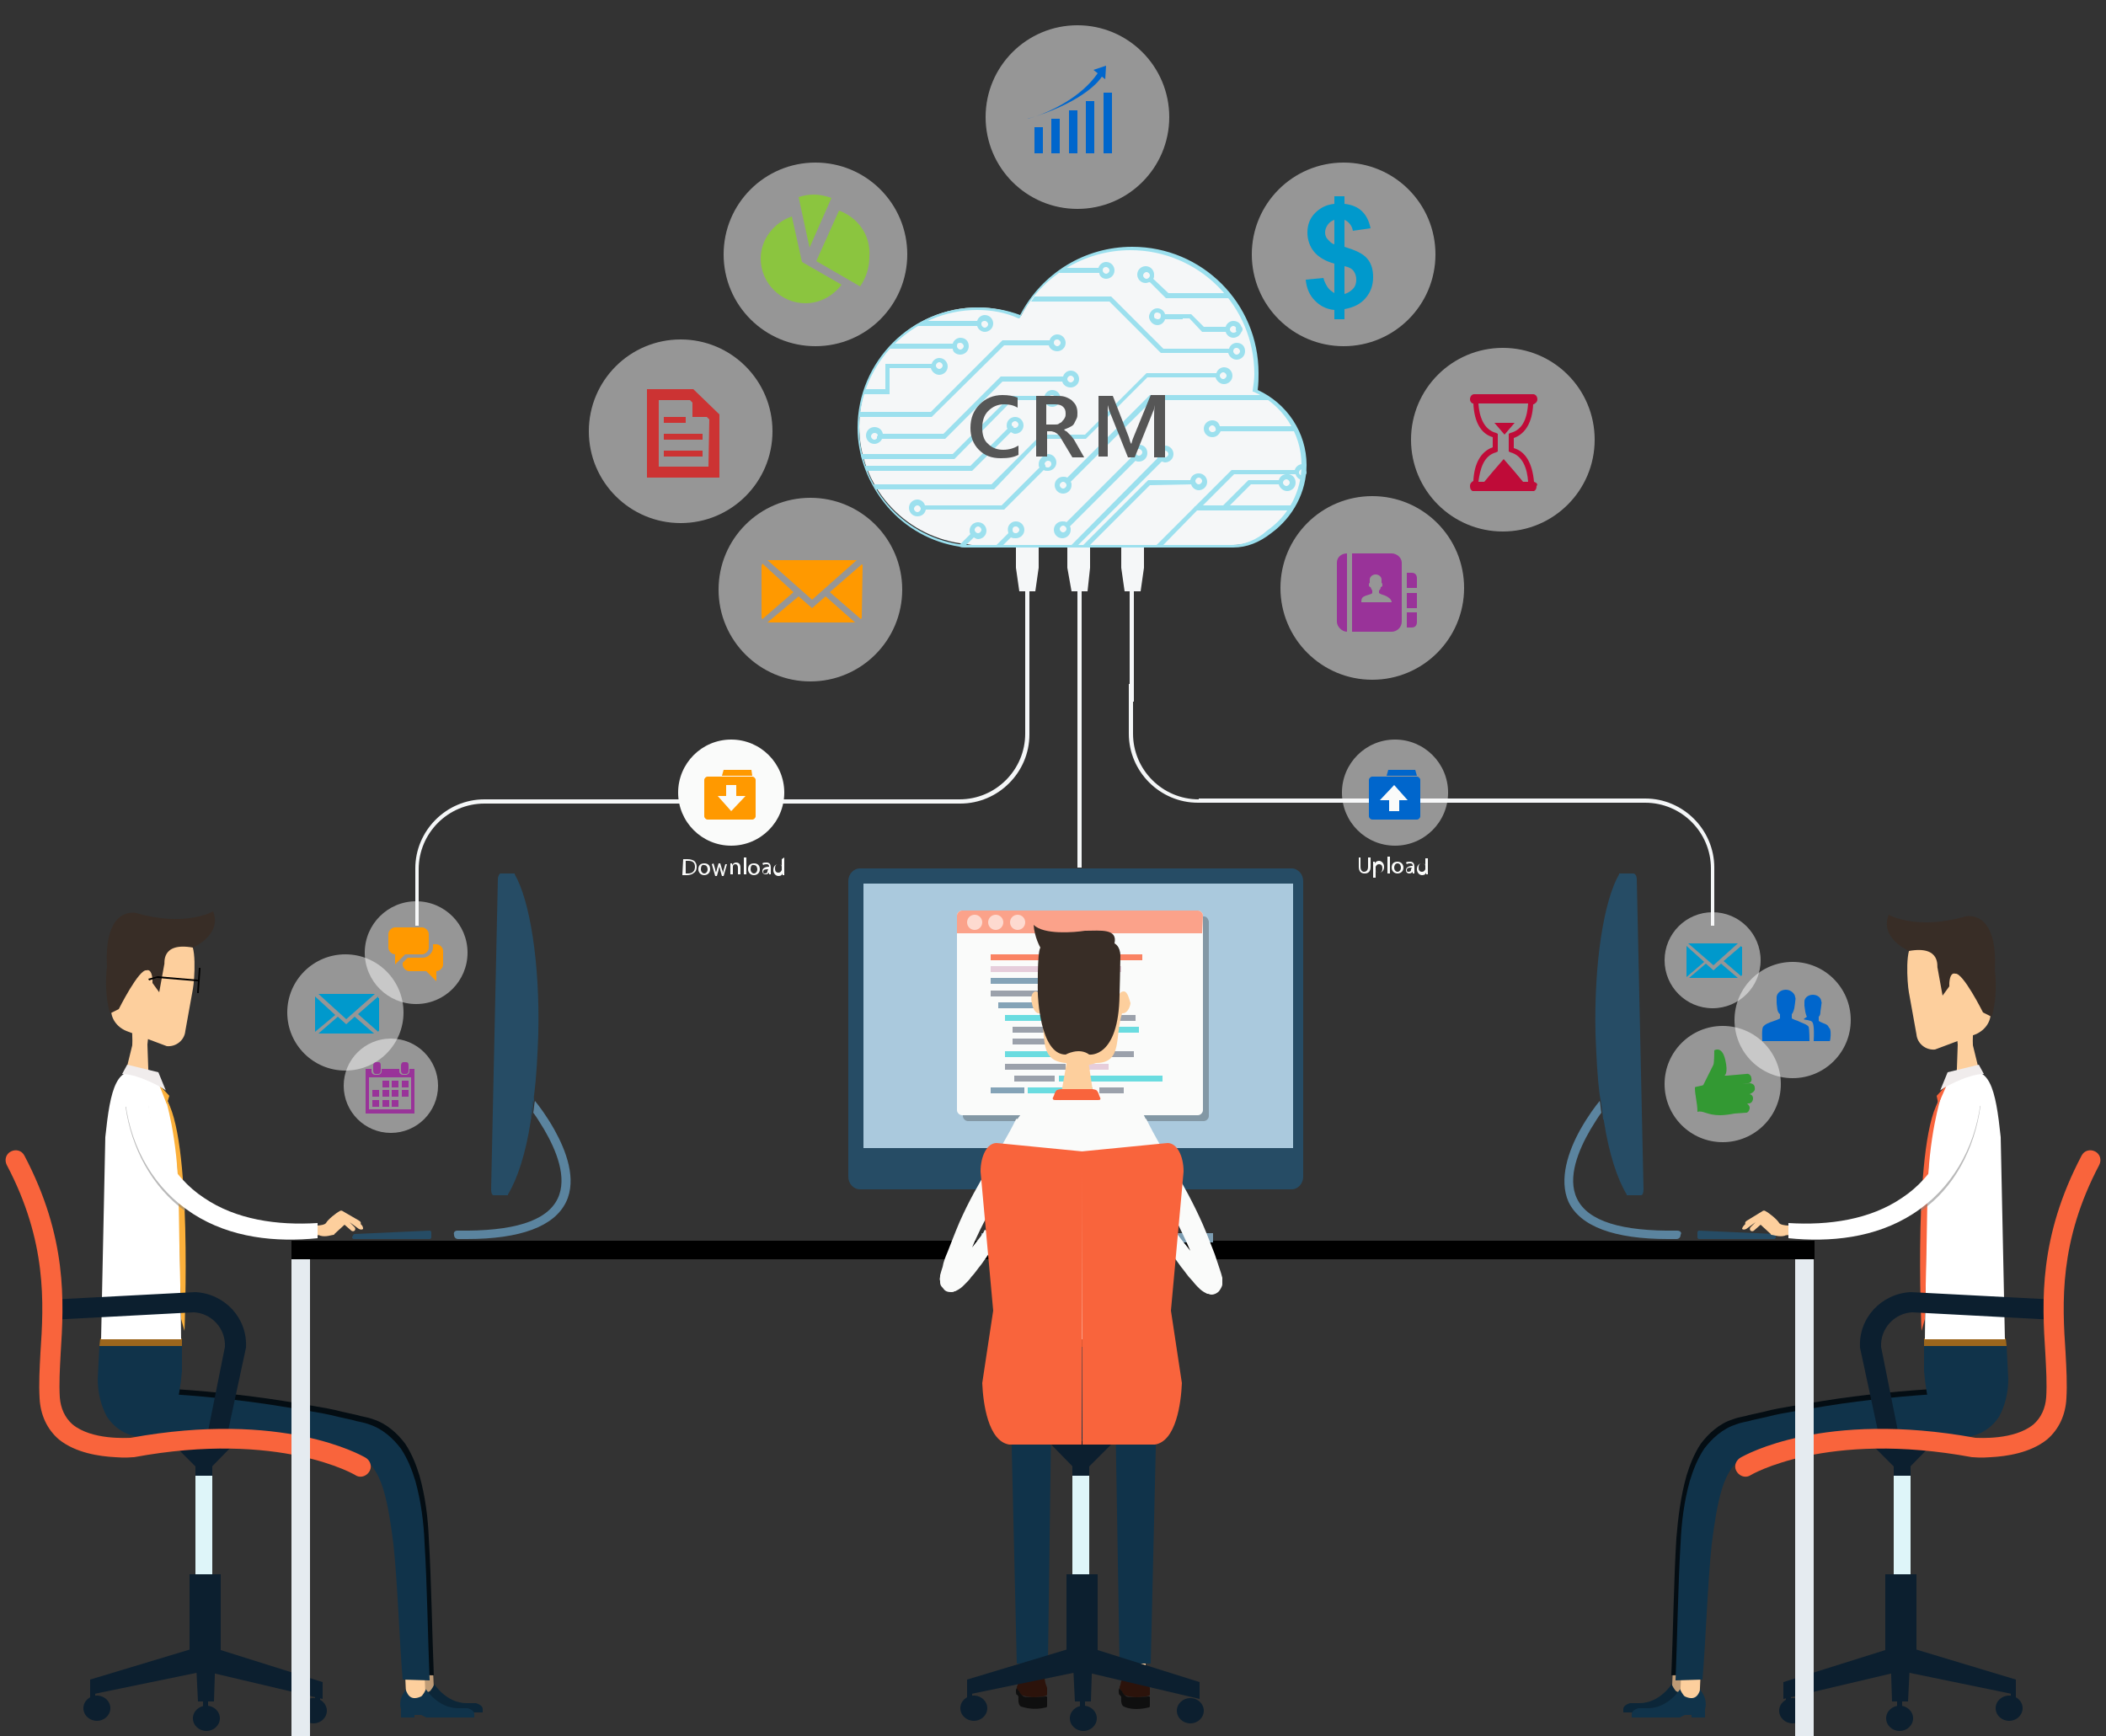 <?xml version="1.0" encoding="utf-8"?>
<!-- Generator: Adobe Illustrator 21.1.0, SVG Export Plug-In . SVG Version: 6.00 Build 0)  -->
<svg version="1.1" id="Layer_1" xmlns="http://www.w3.org/2000/svg" xmlns:xlink="http://www.w3.org/1999/xlink" x="0px" y="0px"
	 viewBox="0 0 250 206.1" style="enable-background:new 0 0 250 206.1;" xml:space="preserve">
<rect x="0" y="0" width="250" height="206.1" fill="#333333" stroke="none"/>
<style type="text/css">
	.st0{fill:#FDCF9D;}
	.st1{fill:#5B849F;}
	.st2{fill:#132633;}
	.st3{fill:#264C65;}
	.st4{fill:#AAC9DD;}
	.st5{fill:#F5F9E2;}
	.st6{fill:#7C9DB2;}
	.st7{fill:#0C1F2F;}
	.st8{fill:#DEF5F9;}
	.st9{fill:#9C661C;}
	.st10{fill:none;}
	.st11{fill:#BE9B76;}
	.st12{fill:#0C2638;}
	.st13{fill:#040D13;}
	.st14{fill:#10334A;}
	.st15{fill:#FFFFFF;}
	.st16{fill:#FBB03B;}
	.st17{fill:#F0ECEC;}
	.st18{fill:#F9643C;}
	.st19{fill:#E5EBF0;}
	.st20{fill:#2C130B;}
	.st21{fill:#0F0F0F;}
	.st22{fill:#FDD9B1;}
	.st23{fill:#B04C2C;}
	.st24{fill:#F5F7F8;}
	.st25{opacity:0.35;fill:#3B3C3D;enable-background:new    ;}
	.st26{fill:#FAFBFA;}
	.st27{fill:#FBA28A;}
	.st28{fill:#FA8363;}
	.st29{fill:#E6CDDB;}
	.st30{fill:#9BA1AB;}
	.st31{fill:#84A3B7;}
	.st32{fill:#6ADCE0;}
	.st33{fill:#FDDAD0;}
	.st34{fill:#382D26;}
	.st35{opacity:0.55;fill:#808080;enable-background:new    ;}
	.st36{opacity:0.5;fill:#FAFBFA;enable-background:new    ;}
	.st37{fill:#8BC53F;}
	.st38{fill:#0099CC;}
	.st39{fill:#0066CC;}
	.st40{fill:#BF0B38;}
	.st41{fill:#CC3333;}
	.st42{fill:#FF9900;}
	.st43{fill:#993399;}
	.st44{fill:#339933;}
	.st45{fill:#9CE0EE;}
	.st46{enable-background:new    ;}
	.st47{fill:#565656;}
</style>
<path class="st0" d="M128,127.2C128,127.2,128,127.2,128,127.2C128,127.2,128,127.2,128,127.2"/>
<path class="st0" d="M128,125.1c0-0.1,0-0.3,0-0.4C128,124.8,128,125,128,125.1z"/>
<rect x="121.5" y="140.1" class="st1" width="13" height="6.6"/>
<rect x="121.5" y="140.1" class="st2" width="13" height="2.7"/>
<path class="st3" d="M154.7,139.7c0,0.8-0.6,1.5-1.4,1.5h-51.2c-0.8,0-1.4-0.7-1.4-1.5v-35.1c0-0.8,0.6-1.5,1.4-1.5h51.2
	c0.8,0,1.4,0.7,1.4,1.5L154.7,139.7L154.7,139.7z"/>
<rect x="102.5" y="104.9" class="st4" width="51" height="31.4"/>
<path class="st5" d="M128,147.4"/>
<rect x="117.7" y="146.4" class="st6" width="20.6" height="0.8"/>
<path class="st3" d="M41.8,146.9c0,0.1,0.1,0.2,0.2,0.2H51c0.1,0,0.2-0.1,0.2-0.2v-0.6c0-0.1-0.1-0.2-0.2-0.2l-8.9,0.4
	c-0.1,0-0.2,0.1-0.2,0.2C41.8,146.8,41.8,146.9,41.8,146.9z"/>
<path class="st3" d="M210.8,146.9c0,0.1-0.1,0.2-0.2,0.2h-8.9c-0.1,0-0.2-0.1-0.2-0.2v-0.6c0-0.1,0.1-0.2,0.2-0.2l8.9,0.4
	c0.1,0,0.2,0.1,0.2,0.2V146.9z"/>
<polygon class="st7" points="24.2,175.1 28.1,171.1 20.2,171.1 "/>
<rect x="23.2" y="174.8" class="st8" width="2" height="17.2"/>
<rect x="23.2" y="173.2" class="st7" width="2" height="2"/>
<rect x="22.5" y="186.9" class="st7" width="3.7" height="9.3"/>
<polygon class="st7" points="24.3,195.3 10.7,199.4 10.7,201.2 24.3,198.4 38.3,201.7 38.3,199.7 "/>
<ellipse class="st7" cx="11.5" cy="202.8" rx="1.6" ry="1.5"/>
<ellipse class="st7" cx="24.5" cy="204" rx="1.6" ry="1.5"/>
<ellipse class="st7" cx="37.2" cy="203.1" rx="1.6" ry="1.5"/>
<polygon class="st7" points="25.4,202 23.5,202 23.2,195.9 25.6,195.9 "/>
<rect x="10.7" y="200.6" class="st7" width="0.6" height="0.9"/>
<rect x="37.4" y="200.5" class="st7" width="0.6" height="1.5"/>
<rect x="24.1" y="200.6" class="st7" width="0.6" height="2.3"/>
<path class="st0" d="M17.7,129.7l-0.2-5.7c0.1-1.5,0.7-2.4-0.8-2.5c-1.4-0.1-0.9,1.1-1,2.6l-1.3,5.3c0,0,0,0,0,0.1L17.7,129.7
	C17.7,129.8,17.7,129.7,17.7,129.7z"/>
<polygon class="st9" points="11.9,158.9 11.8,159.8 21.6,159.8 21.6,158.9 "/>
<polygon class="st10" points="49,203.4 48.9,203.8 50.5,203.8 49.9,203.4 "/>
<rect x="49.1" y="195.6" transform="matrix(0.999 -4.590211e-02 4.590211e-02 0.999 -9.051 2.515)" class="st11" width="2.3" height="5.4"/>
<path class="st12" d="M57.3,202.9c0-0.5-0.8-0.7-0.8-0.7h-1.1c-2.4,0-3.8-2.2-3.8-2.2v-0.1c-0.4,0.8-0.6,0.9-0.6,0.9
	c-1.5,0.7-1.7-0.6-1.9-0.9l0,0.2c-0.9,1.2-0.5,2.2-0.5,2.2v1H50l0-0.3H51l0.6,0.3h5.7C57.3,203,57.3,202.9,57.3,202.9z"/>
<path class="st13" d="M48.3,198.8c-0.4-4.7-0.6-11.5-1.1-16.1c-0.3-2.3-0.6-4.5-1.2-6.5c-0.6-2-1.7-3.6-2.9-3.8
	c-8.6-1.8-16.2-2.5-25.2-2.3l-2.3-5.4c4.9,0.1,9.6,0.5,14.4,1.1c2.4,0.3,4.8,0.7,7.1,1.1c1.2,0.2,2.4,0.4,3.5,0.7l1.8,0.4
	c0.6,0.2,1.1,0.2,1.9,0.5c1.6,0.5,2.9,1.7,3.8,2.9c0.8,1.2,1.3,2.5,1.7,3.8c0.7,2.5,1,5,1.1,7.4c0.3,4.8,0.4,11.6,0.6,16.3
	L48.3,198.8z"/>
<path class="st14" d="M11.6,163.7c0,1.7,0.4,3.2,1.1,4.5c1,1.5,2.8,2.8,5.9,2.4c0,0,2.3-0.1,3-7.8c0-0.1,0-0.3,0-0.4
	c0,0,0-0.1,0-0.1c0-0.3,0-0.6,0-0.9l0-1.6l-9.8,0L11.6,163.7z"/>
<path class="st15" d="M21.3,142.8c-0.4-5.7,0-13.4-4-15.2c-3.5-1.6-4.2,1.7-4.8,7.4l-0.5,24h9.5L21.3,142.8z"/>
<polygon class="st16" points="20.1,130.1 18.9,128.8 19.8,131.1 "/>
<path class="st17" d="M14.5,127.5l0.6-1.1l3.7,0.9l0.9,2.2C19.8,129.4,16.5,127.5,14.5,127.5z"/>
<path class="st16" d="M19.6,130.3c0,0,1.5,4.6,1.6,11.8c0.1,7.2,0.3,14.5,0.3,14.5l0.4,1.4C21.9,157.9,22.9,134.7,19.6,130.3z"/>
<rect x="48.1" y="196.3" transform="matrix(0.999 -4.559817e-02 4.559817e-02 0.999 -9.021 2.454)" class="st0" width="2.3" height="5.4"/>
<path class="st14" d="M56.3,203.5c0-0.5-0.8-0.7-0.8-0.7h-1.1c-2.4,0-3.8-2.2-3.8-2.2v-0.1c-0.4,0.8-0.6,0.9-0.6,0.9
	c-1.5,0.7-1.7-0.6-1.9-0.9l0,0.2c-0.9,1.2-0.5,2.2-0.5,2.2v1h1.6l0-0.3H50l0.6,0.3h5.7C56.3,203.7,56.3,203.5,56.3,203.5z"/>
<path class="st14" d="M47.8,199.4c-0.4-4.7-0.6-11.5-1.1-16.1c-0.3-2.3-0.6-4.5-1.2-6.5c-0.6-2-1.7-3.6-2.9-3.8
	c-8.6-1.8-16.2-2.5-25.2-2.3l-2.3-5.4c4.9,0.1,9.7,0.5,14.4,1.1c2.4,0.3,4.7,0.7,7.1,1.1c1.2,0.2,2.4,0.4,3.5,0.7l1.8,0.4
	c0.6,0.2,1.1,0.2,1.9,0.5c1.6,0.5,2.9,1.7,3.8,2.9c0.8,1.2,1.3,2.5,1.7,3.8c0.7,2.5,1,5,1.1,7.4c0.3,4.8,0.4,11.6,0.6,16.3
	L47.8,199.4z"/>
<path class="st7" d="M26.7,159.9c0.1-2.2-1.6-4-3.7-4.1l-17,0.9l-0.1-1.2l0.1-1.2l17.2-0.9c3.5,0.2,6.2,3.1,6,6.6l-2.3,10.7
	l-2.4,0.2L26.7,159.9z"/>
<path class="st18" d="M13.7,173c1.2,0.1,2,0,2.1,0l0.1,0c17.3-3.2,26.3,2.1,26.4,2.2c0.6,0.3,1.3,0,1.6-0.6c0.3-0.6,0-1.3-0.6-1.6
	c-0.4-0.2-9.7-5.6-27.8-2.3c-0.4,0-4.6,0.3-6.9-1.6c-0.9-0.8-1.4-1.9-1.5-3.2c-0.1-1.6,0-3.3,0.1-5.2c0.4-6.2,0.8-13.8-4.3-23.5
	c-0.3-0.6-1-0.8-1.6-0.5c-0.6,0.3-0.8,1-0.5,1.6c4.8,9.1,4.4,16.4,4,22.3c-0.1,1.9-0.2,3.7-0.1,5.4c0.1,2,0.9,3.7,2.3,4.9
	C9,172.5,11.8,172.9,13.7,173L13.7,173z"/>
<rect x="34.6" y="147.9" class="st19" width="2.2" height="58.2"/>
<path class="st0" d="M42.9,145.4l-0.1-0.1l0,0l0,0c0.1-0.1,0-0.3-0.2-0.4l-1.9-1.1c-0.1-0.1-0.3-0.1-0.4,0c-0.4,0.2-1.4,1-1.6,1.4
	c-0.3,0.4-1.9,0.3-1.9,0.3l0,1.1c0,0,1.2,0,1.2,0.1c0.7,0.2,1.4-0.1,1.6-0.1c0,0,0.1,0,0.1-0.1l1.2-1.1l0.8,0.7
	c0.1,0.1,0.3,0.1,0.4,0l0,0c0.1-0.1,0.1-0.3,0-0.4l-0.6-0.6l1.1,0.8c0.2,0.1,0.4,0.1,0.5,0l0,0C43.1,145.8,43.1,145.6,42.9,145.4z"
	/>
<polygon class="st7" points="225.8,175.1 221.8,171.1 229.7,171.1 "/>
<rect x="224.8" y="174.8" class="st8" width="2" height="17.2"/>
<rect x="224.8" y="173.2" class="st7" width="2" height="2"/>
<rect x="223.8" y="186.9" class="st7" width="3.7" height="9.3"/>
<polygon class="st7" points="225.7,195.3 239.3,199.4 239.3,201.2 225.7,198.4 211.7,201.7 211.7,199.7 "/>
<ellipse class="st7" cx="238.5" cy="202.8" rx="1.6" ry="1.5"/>
<ellipse class="st7" cx="225.5" cy="204" rx="1.6" ry="1.5"/>
<ellipse class="st7" cx="212.8" cy="203.1" rx="1.6" ry="1.5"/>
<polygon class="st7" points="224.6,202 226.5,202 226.8,195.9 224.4,195.9 "/>
<rect x="238.7" y="200.6" class="st7" width="0.6" height="0.9"/>
<rect x="212" y="200.5" class="st7" width="0.6" height="1.5"/>
<rect x="225.2" y="200.6" class="st7" width="0.6" height="2.3"/>
<path class="st0" d="M232.2,129.7l0.2-5.7c-0.1-1.5-0.7-2.4,0.8-2.5c1.4-0.1,0.9,1.1,1,2.6l1.3,5.3c0,0,0,0,0,0.1L232.2,129.7
	C232.2,129.8,232.2,129.7,232.2,129.7z"/>
<polygon class="st9" points="238.1,158.9 238.2,159.8 228.4,159.8 228.4,158.9 "/>
<polygon class="st10" points="201,203.4 201,203.8 199.5,203.8 200.1,203.4 "/>
<rect x="197" y="197.2" transform="matrix(4.590211e-02 -0.999 0.999 4.590211e-02 -7.588 388.74)" class="st11" width="5.4" height="2.3"/>
<path class="st12" d="M192.7,202.9c0-0.5,0.8-0.7,0.8-0.7h1.1c2.4,0,3.8-2.2,3.8-2.2v-0.1c0.4,0.8,0.6,0.9,0.6,0.9
	c1.5,0.7,1.7-0.6,1.9-0.9l0,0.2c0.9,1.2,0.5,2.2,0.5,2.2v1h-1.6l0-0.3H199l-0.6,0.3h-5.7C192.7,203,192.7,202.9,192.7,202.9z"/>
<path class="st13" d="M201.7,198.8c0.4-4.7,0.6-11.5,1.1-16.1c0.3-2.3,0.6-4.5,1.2-6.5c0.6-2,1.7-3.6,2.9-3.8
	c8.6-1.8,16.2-2.5,25.2-2.3l2.3-5.4c-4.9,0.1-9.7,0.5-14.4,1.1c-2.4,0.3-4.7,0.7-7.1,1.1c-1.2,0.2-2.4,0.4-3.5,0.7l-1.8,0.4
	c-0.6,0.2-1.1,0.2-1.9,0.5c-1.6,0.5-2.9,1.7-3.8,2.9c-0.8,1.2-1.3,2.5-1.7,3.8c-0.7,2.5-1,5-1.2,7.4c-0.3,4.8-0.4,11.6-0.6,16.3
	L201.7,198.8z"/>
<path class="st14" d="M238.4,163.7c0,1.7-0.4,3.2-1.1,4.5c-1,1.5-2.8,2.8-5.9,2.4c0,0-2.3-0.1-3-7.8c0-0.1,0-0.3,0-0.4
	c0,0,0-0.1,0-0.1c0-0.3,0-0.6,0-0.9l0-1.6l9.8,0L238.4,163.7z"/>
<path class="st15" d="M228.7,142.8c0.4-5.7,0-13.4,4-15.2c3.5-1.6,4.2,1.7,4.8,7.4l0.5,24h-9.5L228.7,142.8z"/>
<polygon class="st18" points="229.9,130.1 231.1,128.8 230.1,131.1 "/>
<path class="st17" d="M235.5,127.5l-0.6-1.1l-3.7,0.9l-0.9,2.2C230.2,129.4,233.5,127.5,235.5,127.5z"/>
<path class="st18" d="M230.4,130.3c0,0-1.5,4.6-1.6,11.8c-0.1,7.2-0.3,14.5-0.3,14.5l-0.4,1.4C228.1,157.9,227,134.7,230.4,130.3z"
	/>
<rect x="198" y="197.8" transform="matrix(4.559817e-02 -0.999 0.999 4.559817e-02 -7.189 390.39)" class="st0" width="5.4" height="2.3"/>
<path class="st14" d="M193.7,203.5c0-0.5,0.8-0.7,0.8-0.7h1.1c2.4,0,3.8-2.2,3.8-2.2v-0.1c0.4,0.8,0.6,0.9,0.6,0.9
	c1.5,0.7,1.7-0.6,1.9-0.9l0,0.2c0.9,1.2,0.5,2.2,0.5,2.2v1h-1.6l0-0.3H200l-0.6,0.3h-5.7C193.7,203.7,193.7,203.5,193.7,203.5z"/>
<path class="st14" d="M202.1,199.4c0.4-4.7,0.6-11.5,1.1-16.1c0.3-2.3,0.6-4.5,1.2-6.5c0.6-2,1.7-3.6,2.9-3.8
	c8.6-1.8,16.2-2.5,25.2-2.3l2.3-5.4c-4.9,0.1-9.7,0.5-14.4,1.1c-2.4,0.3-4.7,0.7-7.1,1.1c-1.2,0.2-2.4,0.4-3.5,0.7l-1.8,0.4
	c-0.6,0.2-1.1,0.2-1.9,0.5c-1.6,0.5-2.9,1.7-3.8,2.9c-0.8,1.2-1.3,2.5-1.7,3.8c-0.7,2.5-1,5-1.1,7.4c-0.3,4.8-0.4,11.6-0.6,16.3
	L202.1,199.4z"/>
<path class="st7" d="M223.3,159.9c-0.1-2.2,1.6-4,3.7-4.1l17,0.9l0.1-1.2l-0.1-1.2l-17.2-0.9c-3.5,0.2-6.2,3.1-6,6.6l2.3,10.7
	l2.4,0.2L223.3,159.9z"/>
<path class="st18" d="M236.3,173c-1.2,0.1-2,0-2.1,0l-0.1,0c-17.3-3.2-26.3,2.1-26.4,2.2c-0.6,0.3-1.3,0-1.6-0.6
	c-0.3-0.6,0-1.3,0.6-1.6c0.4-0.2,9.7-5.6,27.8-2.3c0.4,0,4.6,0.3,6.9-1.6c0.9-0.8,1.4-1.9,1.5-3.2c0.1-1.6,0-3.3-0.1-5.2
	c-0.4-6.2-0.8-13.8,4.3-23.5c0.3-0.6,1-0.8,1.6-0.5c0.6,0.3,0.8,1,0.5,1.6c-4.8,9.1-4.4,16.4-4,22.3c0.1,1.9,0.2,3.7,0.1,5.4
	c-0.1,2-0.9,3.7-2.3,4.9C241,172.5,238.2,172.9,236.3,173L236.3,173z"/>
<path class="st0" d="M207.1,145.4l0.1-0.1l0,0l0,0c-0.1-0.1,0-0.3,0.2-0.4l1.8-1.1c0.1-0.1,0.3-0.1,0.4,0c0.4,0.2,1.4,1,1.6,1.4
	c0.3,0.4,1.9,0.3,1.9,0.3l0,1.1c0,0-1.2,0-1.2,0.1c-0.7,0.2-1.4-0.1-1.6-0.1c0,0-0.1,0-0.1-0.1l-1.2-1.1l-0.8,0.7
	c-0.1,0.1-0.3,0.1-0.4,0l0,0c-0.1-0.1-0.1-0.3,0-0.4l0.6-0.6l-1.1,0.8c-0.2,0.1-0.4,0.1-0.5,0l0,0
	C206.8,145.8,206.9,145.6,207.1,145.4z"/>
<rect x="213.1" y="147.3" class="st19" width="2.2" height="58.9"/>
<rect x="34.6" y="147.3" width="180.8" height="2.2"/>
<path class="st10" d="M191.1,132.9c0-0.1-0.1-0.4-0.1-0.8c-0.4,0.5-0.9,1.2-1.3,2l1.3,0C191,134,191.2,133.2,191.1,132.9z"/>
<path class="st3" d="M190.4,133.1c0.6,3.9,1.6,6.9,2.7,8.7l0,0.1l1.7,0c0.2,0,0.3-0.3,0.3-0.7l-0.8-36.8c0-0.4-0.2-0.7-0.4-0.7
	l-1.7,0h0l0,0.1c-1.8,3.1-3,10.5-2.8,19c0.1,2.5,0.2,4.9,0.5,7.2c0.1,0.5,0.4,2.5,0.4,2.9C190.4,132.9,190.4,133,190.4,133.1z"/>
<path class="st1" d="M199.1,146.1c-6.6,0.1-10.6-1.1-11.9-3.8c-1.2-2.5,0.2-5.8,1.6-8.2c0,0,0,0,0,0c0.5-0.8,0.9-1.5,1.3-2
	c-0.1-0.5-0.1-1-0.2-1.4c-0.5,0.6-1.4,1.8-2.3,3.4c0,0,0,0,0,0c-1.4,2.5-2.6,5.9-1.4,8.6c1.4,2.9,5.4,4.4,11.8,4.4c0.3,0,0.7,0,1,0
	c0.3,0,0.5-0.2,0.5-0.5C199.7,146.3,199.4,146.1,199.1,146.1z"/>
<path class="st3" d="M190.8,130.6c0.1,0.4,0.1,1,0.2,1.4c0,0,0,0,0,0c0.1,0.4,0.1,0.7,0.2,1c0-0.1,0-0.1,0-0.2
	c-0.1-0.3-0.3-2.3-0.4-2.9C190.8,130.2,190.8,130.4,190.8,130.6C190.8,130.6,190.8,130.6,190.8,130.6z"/>
<path class="st10" d="M63.1,132.9c0-0.1,0.1-0.4,0.1-0.8c0.4,0.5,0.9,1.2,1.3,2l-1.3,0C63.2,134,63,133.2,63.1,132.9z"/>
<path class="st3" d="M63,133.1c-0.6,3.9-1.6,6.9-2.7,8.7l0,0.1l-1.7,0c-0.2,0-0.3-0.3-0.3-0.7l0.8-36.8c0-0.4,0.2-0.7,0.3-0.7l1.7,0
	h0l0,0.1c1.8,3.1,3,10.5,2.8,19c-0.1,2.5-0.2,4.9-0.5,7.2c-0.1,0.5-0.4,2.5-0.4,2.9C63,132.9,63,133,63,133.1z"/>
<path class="st1" d="M54.3,146.1c6.6,0.1,10.6-1.1,11.9-3.8c1.2-2.5-0.2-5.8-1.6-8.2c0,0,0,0,0,0c-0.5-0.8-0.9-1.5-1.3-2
	c0.1-0.5,0.1-1,0.2-1.4c0.5,0.6,1.4,1.8,2.3,3.4c0,0,0,0,0,0c1.4,2.5,2.7,5.9,1.4,8.6c-1.4,2.9-5.4,4.4-11.8,4.4c-0.3,0-0.7,0-1,0
	c-0.3,0-0.5-0.2-0.5-0.5C53.8,146.3,54,146.1,54.3,146.1z"/>
<path class="st3" d="M63.4,130.6c-0.1,0.4-0.1,1-0.2,1.4c0,0,0,0,0,0c-0.1,0.4-0.1,0.7-0.2,1c0-0.1,0-0.1,0-0.2
	c0.1-0.3,0.3-2.3,0.4-2.9C63.4,130.2,63.4,130.4,63.4,130.6C63.4,130.6,63.4,130.6,63.4,130.6z"/>
<path class="st0" d="M130.2,120.6C130.2,120.6,130.2,120.6,130.2,120.6C130.3,120.6,130.3,120.6,130.2,120.6"/>
<path class="st0" d="M130.2,117.8c0-0.2,0-0.4,0-0.6C130.2,117.4,130.2,117.6,130.2,117.8z"/>
<rect x="121.5" y="137.9" class="st1" width="17.4" height="8.8"/>
<rect x="121.5" y="137.9" class="st2" width="17.4" height="3.7"/>
<path class="st5" d="M130.2,147.7"/>
<rect x="116.5" y="146.4" class="st6" width="27.5" height="1.1"/>
<rect x="121.4" y="197.1" class="st0" width="2.5" height="4.1"/>
<g>
	<path class="st20" d="M120.7,200.4c0,0,0-0.3,0.1-0.3c0,0,0-0.6,0.5-1.2c0,0,0,0.1,0.2,0c0.2-0.1,0.4-0.1,0.7-0.2
		c0.2-0.1,0.5-0.3,0.9,0c0,0,0.2,0.2,0.4,0.2c0,0,0.3-0.1,0.3-0.1c0,0,0.1,0.2,0.2,0.4c0,0.2,0.1,0.5,0.1,0.6c0,0.1,0.2,0.5,0.2,0.6
		c0,0.2,0,0.3,0,0.4c0,0,0,0,0,0.1c0,0.1,0,0.2,0,0.2c0,0.1,0,0.2-0.1,0.2c-0.1,0.1-1.1,0.2-1.5,0.2c-0.4,0-1.2-0.1-1.5-0.3
		c0,0-0.1-0.1-0.2-0.3c-0.1-0.2-0.2-0.3-0.2-0.3C120.8,200.6,120.7,200.6,120.7,200.4z"/>
	<path class="st21" d="M120.7,200.4c0,0-0.1,0.2-0.1,0.3c0,0.1,0,0.5,0.1,0.5s0.2,0.2,0.2,0.3s-0.1,0.9,0.3,1.1
		c0.4,0.1,1.4,0.5,3,0.1c0,0,0.1,0,0.1-0.2c0-0.2,0-1,0-1s0-0.1-0.1-0.1c-0.1,0-1.3,0.1-1.3,0.1s-1.3,0-1.4-0.1
		c-0.1-0.1-0.3-0.2-0.4-0.4c-0.1-0.2-0.1-0.2-0.2-0.3C120.8,200.5,120.7,200.5,120.7,200.4z"/>
</g>
<rect x="133.5" y="197.1" class="st0" width="2.5" height="4.1"/>
<g>
	<path class="st20" d="M132.9,200.4c0,0,0-0.3,0.1-0.3c0,0,0-0.6,0.5-1.2c0,0,0,0.1,0.2,0c0.2-0.1,0.4-0.1,0.7-0.2
		c0.2-0.1,0.5-0.3,0.9,0c0,0,0.2,0.2,0.4,0.2c0,0,0.3-0.1,0.3-0.1c0,0,0.1,0.2,0.2,0.4c0,0.2,0.1,0.5,0.1,0.6c0,0.1,0.2,0.5,0.2,0.6
		c0,0.2,0,0.3,0,0.4c0,0,0,0,0,0.1c0,0.1,0,0.2,0,0.2c0,0.1,0,0.2-0.1,0.2c-0.1,0.1-1.1,0.2-1.5,0.2c-0.4,0-1.2-0.1-1.5-0.3
		c0,0-0.1-0.1-0.2-0.3c-0.1-0.2-0.2-0.3-0.2-0.3C133,200.6,132.9,200.6,132.9,200.4z"/>
	<path class="st21" d="M132.9,200.4c0,0-0.1,0.2-0.1,0.3c0,0.1,0,0.5,0.1,0.5c0.1,0.1,0.2,0.2,0.2,0.3s-0.1,0.9,0.3,1.1
		s1.4,0.5,3,0.1c0,0,0.1,0,0.1-0.2c0-0.2,0-1,0-1s0-0.1-0.1-0.1c-0.1,0-1.3,0.1-1.3,0.1s-1.3,0-1.4-0.1c-0.1-0.1-0.3-0.2-0.4-0.4
		c-0.1-0.2-0.1-0.2-0.2-0.3C132.9,200.5,132.9,200.5,132.9,200.4z"/>
</g>
<path class="st14" d="M126,170.9l4.1-0.1h0.4h0.5c5.4,0,4.8-5.8,5.2-11l-15.1,0C121.5,165,120.7,170.9,126,170.9z"/>
<g>
	<g>
		<path class="st22" d="M136.7,145.1c0.1-0.1,0.2,0,0.3,0.1l0,0c0.1,0.1,0,0.2-0.1,0.3l-0.5,0.4c-0.1,0.1-0.2,0-0.3-0.1l0,0
			c-0.1-0.1,0-0.2,0.1-0.3L136.7,145.1z"/>
		<path class="st22" d="M136.1,145.5c0.1-0.1,0.2-0.1,0.3,0l0,0c0.1,0.1,0.1,0.2,0,0.3l-0.4,0.6c-0.1,0.1-0.2,0.1-0.3,0l0,0
			c-0.1-0.1-0.1-0.2,0-0.3L136.1,145.5z"/>
	</g>
	<g>
		<path class="st22" d="M137.4,144.7c0.1-0.1,0.2,0,0.3,0.1l0,0c0.1,0.1,0,0.2-0.1,0.3l-0.5,0.4c-0.1,0.1-0.2,0-0.3-0.1l0,0
			c-0.1-0.1,0-0.2,0.1-0.3L137.4,144.7z"/>
		<path class="st22" d="M136.8,145.2c0.1-0.1,0.2-0.1,0.3-0.1l0,0c0.1,0.1,0.1,0.2,0.1,0.3l-0.3,0.6c-0.1,0.1-0.2,0.1-0.3,0.1l0,0
			c-0.1-0.1-0.1-0.2-0.1-0.3L136.8,145.2z"/>
	</g>
	
		<rect x="138.6" y="145.8" transform="matrix(0.814 -0.58 0.58 0.814 -59.842 108.247)" class="st0" width="1.5" height="3.7"/>
	<path class="st0" d="M137.7,146.4c0.1,0,0.2,0.1,0.2,0.2l0,0c0,0.1-0.1,0.2-0.2,0.2l-1-0.2c-0.1,0-0.2-0.1-0.2-0.2l0,0
		c0-0.1,0.1-0.2,0.2-0.2L137.7,146.4z"/>
	<path class="st0" d="M136.8,146.2c0.1,0.1,0.1,0.2,0.1,0.3l0,0c-0.1,0.1-0.2,0.1-0.3,0.1l-0.6-0.3c-0.1-0.1-0.1-0.2-0.1-0.3l0,0
		c0.1-0.1,0.2-0.1,0.3-0.1L136.8,146.2z"/>
	<g>
		<path class="st0" d="M136.3,145.3c0.1,0,0.2,0,0.3,0.2l0,0c0,0.1,0,0.2-0.2,0.3l-0.6,0.2c-0.1,0-0.2,0-0.3-0.2l0,0
			c0-0.1,0-0.2,0.2-0.3L136.3,145.3z"/>
		<path class="st0" d="M135.6,145.5c0.1-0.1,0.2,0,0.3,0l0,0c0.1,0.1,0,0.2,0,0.3l-0.5,0.4c-0.1,0.1-0.2,0-0.3,0l0,0
			c-0.1-0.1,0-0.2,0-0.3L135.6,145.5z"/>
	</g>
	<path class="st0" d="M139,145.9c0,0.1,0,0.1,0,0.2l-1.1,0.7c-0.1,0-0.1,0-0.2-0.1l-1.5-1.2c0-0.1,0-0.1,0-0.2l1.4-0.7
		c0.1,0,0.1,0,0.2,0.1L139,145.9z"/>
</g>
<g>
	<g>
		<path class="st22" d="M119.7,145c-0.1-0.1-0.2,0-0.3,0.1l0,0c-0.1,0.1,0,0.2,0.1,0.3l0.5,0.4c0.1,0.1,0.2,0,0.3-0.1l0,0
			c0.1-0.1,0-0.2-0.1-0.3L119.7,145z"/>
		<path class="st22" d="M120.3,145.5c-0.1-0.1-0.2-0.1-0.3,0l0,0c-0.1,0.1-0.1,0.2,0,0.3l0.4,0.6c0.1,0.1,0.2,0.1,0.3,0l0,0
			c0.1-0.1,0.1-0.2,0-0.3L120.3,145.5z"/>
	</g>
	<g>
		<path class="st22" d="M119,144.7c-0.1-0.1-0.2,0-0.3,0.1l0,0c-0.1,0.1,0,0.2,0.1,0.3l0.5,0.4c0.1,0.1,0.2,0,0.3-0.1l0,0
			c0.1-0.1,0-0.2-0.1-0.3L119,144.7z"/>
		<path class="st22" d="M119.6,145.2c-0.1-0.1-0.2-0.1-0.3-0.1l0,0c-0.1,0.1-0.1,0.2-0.1,0.3l0.3,0.6c0.1,0.1,0.2,0.1,0.3,0.1l0,0
			c0.1-0.1,0.1-0.2,0.1-0.3L119.6,145.2z"/>
	</g>
	<polygon class="st0" points="115.4,148.7 116.6,149.6 118.7,146.6 117.4,145.9 	"/>
	<path class="st0" d="M118.6,146.4c-0.1,0-0.2,0.1-0.2,0.2l0,0c0,0.1,0.1,0.2,0.2,0.2l1-0.2c0.1,0,0.2-0.1,0.2-0.2l0,0
		c0-0.1-0.1-0.2-0.2-0.2L118.6,146.4z"/>
	<path class="st0" d="M119.6,146.2c-0.1,0.1-0.1,0.2-0.1,0.3l0,0c0.1,0.1,0.2,0.1,0.3,0.1l0.6-0.3c0.1-0.1,0.1-0.2,0.1-0.3l0,0
		c-0.1-0.1-0.2-0.1-0.3-0.1L119.6,146.2z"/>
	<g>
		<path class="st0" d="M120.1,145.3c-0.1,0-0.2,0-0.3,0.2l0,0c0,0.1,0,0.2,0.2,0.3l0.6,0.2c0.1,0,0.2,0,0.3-0.2l0,0
			c0-0.1,0-0.2-0.2-0.3L120.1,145.3z"/>
		<path class="st0" d="M120.8,145.5c-0.1-0.1-0.2,0-0.3,0l0,0c-0.1,0.1,0,0.2,0,0.3l0.5,0.4c0.1,0.1,0.2,0,0.3,0l0,0
			c0.1-0.1,0-0.2,0-0.3L120.8,145.5z"/>
	</g>
	<path class="st0" d="M117.4,145.9c0,0.1,0,0.2,0,0.2l1.1,0.7c0.1,0,0.1,0,0.2-0.1l1.5-1.2c0-0.1,0-0.1,0-0.2l-1.4-0.7
		c-0.1,0-0.1,0-0.2,0.1L117.4,145.9z"/>
</g>
<path class="st14" d="M128.5,167.8c0.3,1.3-0.6,2.7-1.9,2.9l-2.9,0.6c-1.3,0.3-2.7-0.6-2.9-1.9l0,0c-0.3-1.3,0.6-2.7,1.9-2.9
	l2.9-0.6C126.9,165.6,128.2,166.5,128.5,167.8L128.5,167.8z"/>
<polygon class="st14" points="124.4,197.5 120.7,197.5 120,167.7 124.8,167.7 "/>
<path class="st14" d="M129.1,167.8c-0.3,1.3,0.6,2.7,1.9,2.9l2.9,0.6c1.3,0.3,2.7-0.6,2.9-1.9l0,0c0.3-1.3-0.6-2.7-1.9-2.9l-2.9-0.6
	C130.7,165.6,129.4,166.5,129.1,167.8L129.1,167.8z"/>
<polygon class="st14" points="132.9,197.5 136.6,197.5 137.3,167.7 132.4,167.7 "/>
<rect x="121.1" y="158.8" class="st23" width="15.1" height="1.1"/>
<g>
	<polygon class="st7" points="128.3,175.1 132.3,171.1 124.4,171.1 	"/>
	<rect x="127.3" y="174.8" class="st8" width="2" height="17.2"/>
	<rect x="127.3" y="173.2" class="st7" width="2" height="2"/>
	<rect x="126.6" y="186.9" class="st7" width="3.7" height="9.3"/>
	<polygon class="st7" points="128.4,195.3 114.8,199.4 114.8,201.2 128.4,198.4 142.4,201.7 142.4,199.7 	"/>
	<ellipse class="st7" cx="115.6" cy="202.8" rx="1.6" ry="1.5"/>
	<ellipse class="st7" cx="128.6" cy="204" rx="1.6" ry="1.5"/>
	<ellipse class="st7" cx="141.3" cy="203.1" rx="1.6" ry="1.5"/>
	<polygon class="st7" points="129.5,202 127.6,202 127.3,195.9 129.7,195.9 	"/>
	<rect x="114.8" y="200.6" class="st7" width="0.6" height="0.9"/>
	<rect x="128.2" y="200.6" class="st7" width="0.6" height="2.3"/>
</g>
<path class="st24" d="M203.6,109.9h-0.5v-6.8c0-4.3-3.5-7.8-7.8-7.8h-41.1v-0.5h41.1c4.5,0,8.2,3.7,8.2,8.2V109.9L203.6,109.9z"/>
<path class="st24" d="M49.8,109.9h-0.5v-6.8c0-4.5,3.7-8.2,8.2-8.2h39v0.5h-39c-4.3,0-7.8,3.5-7.8,7.8V109.9L49.8,109.9z"/>
<g>
	<path class="st25" d="M142.9,108.8h-28c-0.3,0-0.6,0.3-0.6,0.6v0v2.1v21c0,0.3,0.3,0.6,0.6,0.6h28c0.3,0,0.6-0.3,0.6-0.6v-21v-2.1
		v0C143.4,109,143.2,108.8,142.9,108.8z"/>
	<g>
		<path class="st26" d="M142.8,131.8c0,0.3-0.3,0.6-0.6,0.6h-28c-0.3,0-0.6-0.3-0.6-0.6v-23.1c0-0.3,0.3-0.6,0.6-0.6h28
			c0.3,0,0.6,0.3,0.6,0.6V131.8z"/>
		<path class="st27" d="M142.8,108.7c0-0.3-0.3-0.6-0.6-0.6h-28c-0.3,0-0.6,0.3-0.6,0.6v2.1h29.1L142.8,108.7L142.8,108.7z"/>
		<rect x="117.6" y="113.3" class="st28" width="18" height="0.7"/>
		<rect x="117.6" y="114.7" class="st29" width="15.5" height="0.7"/>
		<rect x="117.6" y="117.6" class="st30" width="7.1" height="0.7"/>
		<rect x="118.5" y="119" class="st31" width="5" height="0.7"/>
		<rect x="119.3" y="120.5" class="st32" width="10.3" height="0.7"/>
		<rect x="120.2" y="123.3" class="st30" width="10.3" height="0.7"/>
		<rect x="119.3" y="124.8" class="st32" width="7.2" height="0.7"/>
		<rect x="119.3" y="126.3" class="st30" width="7.2" height="0.7"/>
		<rect x="120.4" y="127.7" class="st30" width="4.8" height="0.7"/>
		<rect x="117.6" y="129.1" class="st31" width="4" height="0.7"/>
		<rect x="130.5" y="129.1" class="st30" width="2.9" height="0.7"/>
		<rect x="122" y="129.1" class="st32" width="7.7" height="0.7"/>
		<rect x="125.7" y="127.7" class="st32" width="12.3" height="0.7"/>
		<rect x="127" y="126.3" class="st29" width="4.6" height="0.7"/>
		<rect x="127.4" y="124.8" class="st30" width="7.2" height="0.7"/>
		<rect x="130.4" y="120.5" class="st30" width="4.4" height="0.7"/>
		<rect x="124.1" y="119" class="st30" width="4.5" height="0.7"/>
		<rect x="129.6" y="119" class="st30" width="4.1" height="0.7"/>
		<rect x="125.3" y="117.6" class="st30" width="7.2" height="0.7"/>
		<rect x="120.2" y="121.9" class="st30" width="7.1" height="0.7"/>
		<rect x="128" y="121.9" class="st32" width="7.2" height="0.7"/>
		<rect x="117.6" y="116.1" class="st31" width="13.9" height="0.7"/>
		<path class="st33" d="M116.6,109.5c0,0.5-0.4,0.9-0.9,0.9l0,0c-0.5,0-0.9-0.4-0.9-0.9l0,0c0-0.5,0.4-0.9,0.9-0.9l0,0
			C116.2,108.6,116.6,109,116.6,109.5L116.6,109.5z"/>
		<path class="st33" d="M119.1,109.5c0,0.5-0.4,0.9-0.9,0.9l0,0c-0.5,0-0.9-0.4-0.9-0.9l0,0c0-0.5,0.4-0.9,0.9-0.9l0,0
			C118.7,108.6,119.1,109,119.1,109.5L119.1,109.5z"/>
		<path class="st33" d="M121.7,109.5c0,0.5-0.4,0.9-0.9,0.9l0,0c-0.5,0-0.9-0.4-0.9-0.9l0,0c0-0.5,0.4-0.9,0.9-0.9l0,0
			C121.3,108.6,121.7,109,121.7,109.5L121.7,109.5z"/>
	</g>
</g>
<path class="st0" d="M130.1,132l-1-6.6c0-1.7,0.6-2.8-1.3-2.8c-1.9,0-1.1,1.4-1.1,3.1l-1.1,6.3c0,0,0,0.1,0,0.1L130.1,132
	C130.1,132,130.1,132,130.1,132z"/>
<path class="st18" d="M130.5,130.1l-0.1-0.3c-0.2-0.4-0.2-0.4-0.7-0.5h-1.9h0h-1.9c-0.5,0.1-0.5,0.1-0.7,0.5l-0.1,0.3
	c-0.2,0.3-0.2,0.5,0.2,0.5h2.5h0h2.5C130.7,130.6,130.7,130.5,130.5,130.1z"/>
<path class="st26" d="M140.3,146.3c0.4,0.8,0.7,1.5,1,2.2c-0.6-0.8-0.9-1.1-1.4-1.8l-0.3-0.4l-0.1,0l-1.5,0.8l-0.1,0.1l0.1,0.1
	c0.6,0.9,1.4,2,2.2,3.1c0.5,0.6,0.8,1.1,1.2,1.5c0.2,0.2,0.4,0.5,0.7,0.8l0,0l0,0c0.1,0.1,0.1,0.1,0.2,0.2c0.2,0.2,0.4,0.4,1,0.7
	l0,0l0,0c0,0,0.1,0,0.1,0c0.1,0,0.2,0.1,0.4,0.1c0,0,0,0,0,0h0h0c0.4,0,0.7-0.2,0.9-0.4c0.3-0.4,0.4-0.7,0.4-0.8c0,0,0-0.1,0-0.1
	l0,0v0c0-0.3,0-0.5,0-0.6c0,0,0-0.1,0-0.1c-0.1-0.4-0.2-0.7-0.3-1c-0.2-0.6-0.4-1.2-0.6-1.8c-0.4-1-0.8-2.1-1.4-3.5
	c-2.2-5-4.8-8.6-6.7-12.5l-0.1-0.1l-0.1,0.1l-2.5,1.3l-0.1,0.1l0.1,0.1C135.1,137.8,138,141.4,140.3,146.3z M143.7,153.7
	C143.7,153.7,143.7,153.7,143.7,153.7C143.7,153.7,143.7,153.7,143.7,153.7C143.7,153.7,143.7,153.7,143.7,153.7z M143.3,153.6
	C143.3,153.6,143.3,153.6,143.3,153.6C143.3,153.6,143.3,153.6,143.3,153.6z M143.6,153.7C143.6,153.7,143.6,153.7,143.6,153.7
	C143.6,153.7,143.6,153.7,143.6,153.7z M143.5,153.7C143.5,153.7,143.5,153.7,143.5,153.7C143.5,153.7,143.5,153.7,143.5,153.7z
	 M143.5,153.6C143.5,153.6,143.5,153.6,143.5,153.6C143.5,153.6,143.5,153.6,143.5,153.6z M143.4,153.6
	C143.4,153.6,143.4,153.6,143.4,153.6C143.4,153.6,143.4,153.6,143.4,153.6z M143.3,153.6C143.4,153.6,143.4,153.6,143.3,153.6
	C143.4,153.6,143.4,153.6,143.3,153.6z"/>
<path class="st26" d="M123.3,134.4l0.1-0.1l-0.1-0.1l-2.5-1.3l-0.1-0.1l-0.1,0.1c-1.9,3.9-4.5,7.2-6.7,12.2c-0.6,1.4-1,2.5-1.4,3.5
	c-0.3,0.7-0.5,1.2-0.6,1.8c-0.1,0.3-0.2,0.6-0.3,1c0,0,0,0.1,0,0.1c0,0.2-0.1,0.3,0,0.6l0,0l0,0c0,0,0,0.1,0,0.1
	c0,0.2,0,0.4,0.4,0.8c0.2,0.3,0.5,0.4,0.9,0.4h0h0c0,0,0,0,0,0c0.2,0,0.3,0,0.4-0.1c0,0,0.1,0,0.1,0l0,0l0,0c0.6-0.3,0.8-0.5,1-0.7
	c0.1-0.1,0.1-0.1,0.2-0.2l0,0l0,0c0.3-0.3,0.5-0.5,0.7-0.8c0.4-0.4,0.7-0.9,1.2-1.5c0.8-1.1,1.4-2.1,2.1-3l0.1-0.1l-0.1-0.1
	l-1.5-0.8l-0.2-0.1l-0.2,0.4c-0.5,0.7-0.7,0.9-1.3,1.7c0.3-0.7,0.6-1.4,1-2.2C118.6,141.4,121.4,138.1,123.3,134.4z M112.8,153.7
	C112.8,153.7,112.9,153.7,112.8,153.7C112.9,153.7,112.9,153.7,112.8,153.7C112.8,153.7,112.8,153.7,112.8,153.7z M113.2,153.6
	C113.2,153.6,113.3,153.6,113.2,153.6C113.3,153.6,113.2,153.6,113.2,153.6z M112.9,153.7C112.9,153.7,113,153.7,112.9,153.7
	C113,153.7,112.9,153.7,112.9,153.7z M113,153.7C113,153.7,113,153.7,113,153.7C113,153.7,113,153.7,113,153.7z M113.1,153.7
	C113.1,153.6,113.1,153.6,113.1,153.7C113.1,153.6,113.1,153.6,113.1,153.7z M113.1,153.6C113.1,153.6,113.1,153.6,113.1,153.6
	C113.1,153.6,113.1,153.6,113.1,153.6z M113.2,153.6C113.2,153.6,113.2,153.6,113.2,153.6C113.2,153.6,113.2,153.6,113.2,153.6z"/>
<path class="st26" d="M137.7,156.9l-1.1-17c-0.2-6.7,0.5-9.4-6.2-9.3h-2h-0.4h-2c-6.1,0.4-6.2,3.3-6.2,9.4l0,16.1l1.5,2.9l14.9,0
	L137.7,156.9z"/>
<path class="st0" d="M133.4,117.7c-0.2,0-0.4,0.1-0.5,0.3v-2.4c0-2.7-1.6-4.8-4.7-4.9c0,0,0,0,0,0c0,0,0,0,0,0c0,0,0,0,0,0
	c0,0,0,0,0,0c0,0-0.1,0-0.1,0c0,0-0.1,0-0.1,0c0,0,0,0,0,0c0,0,0,0,0,0c0,0,0,0,0,0c0,0,0,0,0,0c-3.2,0.1-4.6,2.2-4.6,4.9v2.4
	c-0.2-0.2-0.3-0.3-0.5-0.3c-0.4,0.1-0.6,0.7-0.4,1.4c0.1,0.7,0.5,1.3,0.9,1.2c0,0,0.1,0,0.1,0c0.8,2.7-0.3,5.6,3,5.9
	c0,0,0.7,0.3,1.8,0.3v0c0,0,0,0,0,0c0,0,0,0,0,0v0c1.1,0,1.8-0.3,1.8-0.3c3.2,0,2.2-3.1,3.1-5.9c0,0,0,0,0.1,0
	c0.4,0,0.8-0.5,0.9-1.2C134,118.4,133.8,117.7,133.4,117.7z"/>
<path class="st34" d="M132.3,112c0.4-1.8-1.7-1.5-3.4-1.5c0,0,0,0-0.1,0c-1.3,0.2-4.9,0.5-6.1-0.7c0.1,1.5,0.8,2.7,0.8,2.7
	c-0.4,0.6-0.3,5.5-0.3,5.5s0.2,7.2,3.3,7.2c0,0,1.6-0.9,2.8,0c0,0,3.5,0.5,3.6-7.1c0,0,0.1-3.6,0.1-4.6
	C133,112.3,132.3,112,132.3,112z"/>
<path class="st18" d="M128.5,136.7l-10.2-1c-1.1,0-1.9,1.5-1.9,3.4l1.5,16.5l-1.3,8.6c0.1,2.4,0.7,6.9,3.2,7.3h8.6h0h0L128.5,136.7
	L128.5,136.7z"/>
<path class="st18" d="M128.4,136.7l10.2-1c1.1,0,1.9,1.5,1.9,3.4l-1.5,16.5l1.3,8.6c-0.1,2.4-0.7,6.9-3.2,7.3h-8.6h0h0L128.4,136.7
	L128.4,136.7z"/>
<g>
	<g>
		<path class="st0" d="M22,122.4c-0.1,1.1-1.1,1.9-2.2,1.8l-4.8-1.8c-1.2-0.5-1.9-1.6-1.8-2.7l0.1-6.8c0.1-1.1,2.1-1.8,3.2-1.7
			l5.8,0.5c1.1,0.1,0.8,4.6,0.6,5.7L22,122.4z"/>
		<path class="st34" d="M22.9,112.5c0,0,3.5-1.5,2.4-4.3c0,0-3.3,1.9-9.1,0.2c0,0-3.9-1-3.5,6.4c0,0-0.4,2.6,0.3,5.3l0.1,0.2l1-0.5
			c0,0,2.4-4.8,3.3-4.6c0,0,0.6-0.3,0.7,1.1l0,0.4l0.8,1.1l0.6-3.3C19.6,114.5,19,111.8,22.9,112.5z"/>
	</g>
	<g>
		<path d="M23.4,117.8c0,0.1,0,0.1,0.1,0.1l0,0c0.1,0,0.1,0,0.1-0.1l0.2-2.8c0-0.1,0-0.1-0.1-0.1l0,0c-0.1,0-0.1,0-0.1,0.1
			L23.4,117.8z"/>
		<path d="M18.7,115.9l4.7,0.4c0.1,0,0.3,0.1,0.3,0.1c0,0.1-0.1,0.1-0.3,0.1l-4.8-0.4l-0.9,0.3l-0.1-0.2L18.7,115.9z"/>
	</g>
</g>
<g>
	<path class="st0" d="M227.5,122.8c0.1,1.1,1.1,1.9,2.2,1.8l4.8-1.8c1.2-0.5,1.9-1.6,1.8-2.7l-0.1-6.8c-0.1-1.1-2.1-1.8-3.2-1.7
		l-5.8,0.5c-1.1,0.1-0.8,4.6-0.6,5.7L227.5,122.8z"/>
	<path class="st34" d="M226.6,112.9c0,0-3.5-1.5-2.4-4.3c0,0,3.3,1.9,9.1,0.2c0,0,3.9-1,3.5,6.4c0,0,0.4,2.6-0.3,5.3l-0.1,0.2
		l-1-0.5c0,0-2.4-4.8-3.3-4.6c0,0-0.6-0.3-0.7,1.1l0,0.4l-0.8,1.1l-0.6-3.3C229.9,114.9,230.5,112.2,226.6,112.9z"/>
</g>
<path class="st35" d="M17.6,131.2l-2.7,0.2c0.7,4.9,3.1,9.5,7.1,12.4l-0.2-3.2C19.4,138,17.9,134.5,17.6,131.2z"/>
<path class="st15" d="M37.7,147c-4.9,0.5-10.3,0-14.8-2.9c-4.5-2.9-7.3-7.7-8-13.1l2.7-0.2c0.4,4.4,2.8,8.9,6.6,11.4
	c3.8,2.6,8.7,3.3,13.5,3L37.7,147z"/>
<path class="st35" d="M235.1,131.3l-2.5-0.2c-0.3,3.4-1.9,7-4.4,9.6c-0.1,1.1-0.2,2.3-0.2,3.1C232,141,234.4,136.4,235.1,131.3z"/>
<path class="st15" d="M212.3,147c4.9,0.5,10.3,0,14.8-2.9c4.5-2.9,7.3-7.7,8-13.1l-2.7-0.2c-0.4,4.4-2.8,8.9-6.6,11.4
	c-3.8,2.6-8.7,3.3-13.5,3L212.3,147z"/>
<path class="st24" d="M142.3,94.9c-4.3,0-7.8-3.5-7.8-7.8v-5.9h-0.5v5.9c0,4.5,3.7,8.2,8.2,8.2h36.6v-0.5H142.3z"/>
<circle class="st36" cx="96.2" cy="70" r="10.9"/>
<circle class="st36" cx="80.8" cy="51.2" r="10.9"/>
<circle class="st36" cx="96.8" cy="30.2" r="10.9"/>
<circle class="st36" cx="127.9" cy="13.9" r="10.9"/>
<circle class="st36" cx="159.5" cy="30.2" r="10.9"/>
<circle class="st36" cx="178.4" cy="52.2" r="10.9"/>
<circle class="st36" cx="162.9" cy="69.8" r="10.9"/>
<g>
	<path class="st37" d="M94,25.7c-2.1,0.7-3.7,2.7-3.7,5c0,2.9,2.4,5.3,5.3,5.3c1.8,0,3.3-0.9,4.3-2.2l-4.7-2.7L94,25.7z"/>
	<path class="st37" d="M98.7,23.5c-0.6-0.2-1.3-0.4-2.1-0.4c-0.6,0-1.2,0.1-1.8,0.3l1.3,6L98.7,23.5z"/>
	<path class="st37" d="M99.6,25l-2.7,6l5.2,3c0.7-1,1.1-2.2,1.1-3.5C103.4,27.9,101.8,25.8,99.6,25z"/>
</g>
<g>
	<path class="st38" d="M158.4,34.8v-3.5c-1.1-0.3-1.9-0.8-2.4-1.4c-0.5-0.6-0.8-1.4-0.8-2.3c0-0.9,0.3-1.7,0.9-2.3
		c0.6-0.6,1.3-1,2.3-1.1v-0.9h1.2v0.9c0.9,0.1,1.6,0.4,2.1,0.9c0.5,0.5,0.8,1.1,1,2l-2.1,0.3c-0.1-0.6-0.5-1.1-1-1.3v3.2
		c1.3,0.4,2.2,0.8,2.7,1.4c0.5,0.6,0.7,1.3,0.7,2.2c0,1-0.3,1.8-0.9,2.5s-1.4,1.1-2.5,1.3v1.2h-1.2v-1.1c-1-0.1-1.7-0.5-2.3-1.1
		c-0.6-0.6-1-1.4-1.1-2.5l2.1-0.2c0.1,0.4,0.3,0.8,0.5,1.1C157.8,34.4,158.1,34.6,158.4,34.8z M158.4,26.1c-0.3,0.1-0.6,0.3-0.8,0.6
		c-0.2,0.3-0.3,0.6-0.3,0.9c0,0.3,0.1,0.6,0.3,0.8c0.2,0.2,0.4,0.5,0.8,0.6V26.1z M159.6,34.9c0.4-0.1,0.7-0.3,1-0.6
		c0.3-0.3,0.4-0.7,0.4-1.1c0-0.4-0.1-0.7-0.3-1c-0.2-0.3-0.6-0.5-1.1-0.6L159.6,34.9L159.6,34.9z"/>
</g>
<g>
	<rect x="122.8" y="15.1" class="st39" width="1" height="3.1"/>
	<rect x="124.8" y="14.1" class="st39" width="1" height="4.1"/>
	<rect x="126.9" y="13.1" class="st39" width="1" height="5.1"/>
	<rect x="128.9" y="12" class="st39" width="1" height="6.2"/>
	<rect x="131" y="11" class="st39" width="1" height="7.2"/>
	<g>
		<path class="st39" d="M123,13.8c-0.3,0.1-0.7,0.2-1,0.3C121.9,14.1,122.3,14,123,13.8z"/>
		<path class="st39" d="M131.3,7.8l-1.5,0.5l0.5,0.4c-2,2.9-5.6,4.5-7.3,5.1c5.7-1.9,7.5-4.2,7.8-4.7l0.4,0.3L131.3,7.8z"/>
	</g>
</g>
<g>
	<polygon class="st40" points="178.6,51.6 179.2,50.9 179.8,50.2 178.6,50.2 177.4,50.2 178,50.9 	"/>
	<path class="st40" d="M182.1,57.2L182.1,57.2C182.1,57.2,182.1,57.2,182.1,57.2c-0.2-2.2-1-3.6-2.4-4V52c1.4-0.5,2.2-1.9,2.3-4
		c0.1,0,0.1,0,0.2-0.1c0.2-0.1,0.3-0.3,0.3-0.5c0-0.3-0.2-0.6-0.5-0.6h-7c-0.3,0-0.5,0.3-0.5,0.6c0,0.2,0.1,0.4,0.3,0.5
		c0,0,0.1,0,0.1,0c0.1,2.2,0.9,3.6,2.3,4v1.2c-1.4,0.5-2.2,1.9-2.3,4c0,0,0,0,0,0h0c-0.2,0.1-0.4,0.3-0.4,0.6c0,0.3,0.1,0.5,0.3,0.6
		c0.1,0,0.1,0,0.2,0h6.9c0.1,0,0.2,0,0.2,0c0.2-0.1,0.3-0.3,0.3-0.6C182.6,57.5,182.4,57.3,182.1,57.2z M177.6,53.7l0.2-0.1v-2.1
		l-0.2-0.1c-1.5-0.4-2-2-2.1-3.5h5.9c-0.1,1.5-0.5,3.1-2.1,3.5l-0.2,0.1v2.1l0.2,0.1c1.5,0.4,2,2,2.1,3.5c0,0,0,0,0,0h-0.6l0,0
		l-1-1.2l-1.3-1.5l-1.3,1.5l-1,1.2l0,0h-0.7c0,0,0,0,0,0C175.7,55.7,176.1,54.1,177.6,53.7z"/>
</g>
<g>
	<path class="st41" d="M82.3,46.2h-5.5v10.5h8.6v-7.5L82.3,46.2z M84.1,55.4h-5.9v-7.9h3.7l0.3,0.3v1.7h1.7l0.3,0.3L84.1,55.4
		L84.1,55.4z"/>
	<rect x="78.8" y="51.5" class="st41" width="4.6" height="0.7"/>
	<rect x="78.8" y="49.5" class="st41" width="2.6" height="0.7"/>
	<rect x="78.8" y="53.5" class="st41" width="4.6" height="0.7"/>
</g>
<g>
	<path class="st42" d="M96.4,71.2l5.3-4.7c0,0-0.1,0-0.1,0H91.2c0,0,0,0-0.1,0L96.4,71.2z"/>
	<path class="st42" d="M102.4,67.2c0-0.1,0-0.2-0.1-0.2l-3.8,3.3l3.7,3.2c0.1-0.1,0.1-0.2,0.1-0.4L102.4,67.2L102.4,67.2z"/>
	<path class="st42" d="M90.5,66.9c0,0.1-0.1,0.2-0.1,0.3v6c0,0.1,0,0.2,0.1,0.3l3.7-3.2L90.5,66.9z"/>
	<path class="st42" d="M98,70.8l-1.6,1.4l-1.6-1.4l-3.7,3.1c0,0,0,0,0,0h10.4L98,70.8z"/>
</g>
<circle class="st36" cx="203.3" cy="114" r="5.7"/>
<g>
	<path class="st38" d="M203.4,114.6l2.9-2.6c0,0,0,0-0.1,0h-5.8c0,0,0,0,0,0L203.4,114.6z"/>
	<path class="st38" d="M206.7,112.4c0,0,0-0.1,0-0.1l-2.1,1.8l2.1,1.8c0-0.1,0.1-0.1,0.1-0.2V112.4z"/>
	<path class="st38" d="M200.2,112.3c0,0,0,0.1,0,0.2v3.3c0,0.1,0,0.1,0,0.2l2.1-1.8L200.2,112.3z"/>
	<path class="st38" d="M204.3,114.4l-0.9,0.8l-0.9-0.8l-2,1.7c0,0,0,0,0,0h5.8L204.3,114.4z"/>
</g>
<circle class="st36" cx="204.5" cy="128.7" r="6.9"/>
<circle class="st36" cx="49.4" cy="113.1" r="6.1"/>
<circle class="st36" cx="46.4" cy="128.9" r="5.6"/>
<g>
	<path class="st42" d="M51.8,112.1c-0.1,0-0.2,0-0.4,0v0.4c0,0.6-0.6,1.2-1.2,1.2h-1.8l-0.6,0.6c0,0.1,0,0.2,0,0.2
		c0,0.4,0.4,0.8,0.8,0.8c0.2,0,1.3,0,2,0l1.2,1.2v-1.2c0.4,0,0.8-0.4,0.8-0.8c0-0.4,0-1.2,0-1.6C52.6,112.5,52.2,112.1,51.8,112.1z"
		/>
	<path class="st42" d="M50.1,110.1c-0.4,0-2.8,0-3.2,0c-0.4,0-0.8,0.4-0.8,0.8c0,0.4,0,1.2,0,1.6c0,0.4,0.4,0.8,0.8,0.8
		c0.1,0-0.2,0,0,0v1.2l1.2-1.2c0.7,0,1.8,0,2,0c0.4,0,0.8-0.4,0.8-0.8s0-1.2,0-1.6C50.9,110.5,50.5,110.1,50.1,110.1z"/>
</g>
<g>
	<path class="st43" d="M159.9,65.7C160.5,65.7,159.9,65.7,159.9,65.7V75c0,0,0.6,0,0,0s-1.2-0.6-1.2-1.2c0-0.5,0-5,0-7
		C158.7,66.1,159.3,65.7,159.9,65.7z"/>
	<path class="st43" d="M168.1,69.8H167V68c0,0,0,0,0.6,0c0.6,0,0.6,0.6,0.6,0.6V69.8z"/>
	<path class="st43" d="M168.1,72.7H167v1.8c0,0,0,0,0.6,0c0.6,0,0.6-0.6,0.6-0.6V72.7z"/>
	<rect x="167" y="70.4" class="st43" width="1.2" height="1.8"/>
	<path class="st43" d="M165.2,65.7c-0.6,0-4.7,0-4.7,0V75c0,0,4.1,0,4.7,0c0.6,0,1.2-0.5,1.2-1.2c0-2,0-6.5,0-7
		C166.4,66.2,165.8,65.7,165.2,65.7z M165.2,71.5h-1.8h-1.8c0,0,0-0.4,0.1-0.5c0.1-0.2,0.5-0.3,0.8-0.4c0.4-0.1,0.4-0.2,0.4-0.2
		l0-0.3c0,0-0.1-0.1-0.2-0.4c-0.1,0-0.2-0.1-0.2-0.2c0-0.1,0-0.3,0.1-0.3c0-0.2,0-0.3,0-0.4c0-0.3,0.3-0.6,0.7-0.6
		c0.4,0,0.7,0.3,0.7,0.6c0,0.1,0,0.2,0,0.4c0.1,0,0.1,0.2,0.1,0.3c0,0.1-0.1,0.2-0.2,0.2c0,0.3-0.2,0.4-0.2,0.4l0,0.3
		c0,0,0.1,0.1,0.4,0.2c0.4,0.1,0.7,0.3,0.8,0.4C165.2,71.2,165.2,71.5,165.2,71.5z"/>
</g>
<circle class="st36" cx="165.6" cy="94.1" r="6.3"/>
<g>
	<path class="st39" d="M168.6,96.9c0,0.2-0.2,0.4-0.4,0.4h-5.3c-0.2,0-0.4-0.2-0.4-0.4v-4.3c0-0.2,0.2-0.4,0.4-0.4h5.3
		c0.2,0,0.4,0.2,0.4,0.4V96.9z"/>
	<polygon class="st39" points="168,91.4 164.8,91.4 164.6,92.1 168.2,92.1 	"/>
</g>
<g>
	<rect x="164.9" y="94.7" class="st26" width="1.2" height="1.6"/>
	<polygon class="st26" points="165.5,93.2 163.8,95 167.1,95 	"/>
</g>
<circle class="st36" cx="212.8" cy="121.1" r="6.9"/>
<g>
	<path class="st39" d="M214.7,121.9c-0.2-0.3-0.7-0.4-1.3-0.7c-0.6-0.2-0.7-0.3-0.7-0.3l0-0.5c0,0,0.2-0.2,0.3-0.7l0.1-0.7
		c0,0,0,0,0,0c0-0.2,0.1-0.5,0-0.6c0-0.4-0.5-0.9-1.1-0.9c-0.7,0-1.1,0.5-1.1,0.9c0,0.1,0,0.3,0,0.6c0,0,0,0,0,0
		c0,0.3,0.1,0.8,0.1,0.9c0.1,0.4,0.3,0.5,0.3,0.5l0,0.5c0,0-0.1,0.1-0.7,0.3c-0.6,0.2-1.1,0.4-1.3,0.7c-0.2,0.2-0.1,1.7-0.1,1.7h2.8
		h2.8C214.8,123.6,214.8,122.2,214.7,121.9z"/>
	<path class="st39" d="M217.2,122.1c-0.2-0.2-0.1-0.4-0.7-0.6c-0.5-0.2-0.6-0.3-0.6-0.3l0-0.5c0,0,0.2-0.1,0.2-0.6l0.1-0.7
		c0,0,0,0,0,0c0-0.2,0.1-0.4,0-0.5c0-0.4-0.4-0.8-1-0.8c-0.6,0-1,0.4-1,0.8c0,0.1,0,0.3,0,0.5l0,0l0.1,0.7c0,0,0,0,0,0
		c0.1,0.5,0.2,0.6,0.2,0.6l-0.4,0.3c0.2,0.1,0.8,0.1,1,0.3c0.1,0.1,0.3,0.4,0.2,2.3h1.9C217.3,123.6,217.4,122.3,217.2,122.1z"/>
</g>
<g>
	<path class="st44" d="M208.3,129.1c0-0.3-0.3-0.5-0.6-0.5l-0.9,0.1l0,0l0.7-0.1c0.3,0,0.5-0.3,0.4-0.6c0-0.3-0.3-0.6-0.6-0.5
		l-2.3,0.2l-0.3,0c0,0,0.5-0.2,0.1-1.9c-0.4-1.7-1.3-1.1-1.3-1.1s0,1.4-0.1,1.7c-0.1,0.2-1.2,2.4-1.2,2.4c0,0.1-1,0.2-1,0.3
		c0,1,0.3,1.8,0.3,2.9c0.7-0.2,1.1,0.4,2.7,0.4c0.5,0,1.2-0.1,1.7-0.2l1.4-0.1c0.2,0,0.4-0.3,0.4-0.6c0-0.2-0.2-0.4-0.3-0.5l0.2,0
		c0.3,0,0.5-0.3,0.5-0.6c0-0.3-0.2-0.5-0.5-0.5l0.1,0C208.1,129.7,208.4,129.5,208.3,129.1z"/>
</g>
<g>
	<rect x="45.4" y="128.3" class="st43" width="0.8" height="0.8"/>
	<rect x="46.5" y="128.3" class="st43" width="0.8" height="0.8"/>
	<rect x="47.7" y="128.3" class="st43" width="0.8" height="0.8"/>
	<rect x="44.2" y="129.4" class="st43" width="0.8" height="0.8"/>
	<rect x="45.4" y="129.4" class="st43" width="0.8" height="0.8"/>
	<rect x="46.5" y="129.4" class="st43" width="0.8" height="0.8"/>
	<rect x="47.7" y="129.4" class="st43" width="0.8" height="0.8"/>
	<rect x="44.2" y="130.6" class="st43" width="0.8" height="0.8"/>
	<rect x="45.4" y="130.6" class="st43" width="0.8" height="0.8"/>
	<rect x="46.5" y="130.6" class="st43" width="0.8" height="0.8"/>
	<path class="st43" d="M48.6,126.9v0.3c0,0.2-0.2,0.4-0.4,0.4h-0.4c-0.2,0-0.4-0.2-0.4-0.4v-0.3h-2.1v0.3c0,0.2-0.2,0.4-0.4,0.4
		h-0.4c-0.2,0-0.4-0.2-0.4-0.4v-0.3h-0.7v5.3h5.8v-5.3H48.6z M48.8,131.7h-5v-3.8h5V131.7z"/>
	<path class="st43" d="M44.9,126.1h-0.3c-0.2,0-0.3,0.2-0.3,0.4v0.4v0.2c0,0.2,0.1,0.4,0.3,0.4h0.3c0.2,0,0.3-0.2,0.3-0.4v-0.2v-0.4
		C45.2,126.2,45.1,126.1,44.9,126.1z"/>
	<path class="st43" d="M48.2,126.1h-0.3c-0.2,0-0.3,0.2-0.3,0.4v0.4v0.2c0,0.2,0.1,0.4,0.3,0.4h0.3c0.2,0,0.3-0.2,0.3-0.4v-0.2v-0.4
		C48.5,126.2,48.4,126.1,48.2,126.1z"/>
</g>
<circle class="st36" cx="41" cy="120.2" r="6.9"/>
<g>
	<path class="st38" d="M41.1,121l3.4-3c0,0,0,0-0.1,0h-6.6c0,0,0,0,0,0L41.1,121z"/>
	<path class="st38" d="M44.9,118.5c0-0.1,0-0.1,0-0.2l-2.4,2.1l2.4,2.1c0-0.1,0.1-0.1,0.1-0.2V118.5z"/>
	<path class="st38" d="M37.4,118.3c0,0.1,0,0.1,0,0.2v3.8c0,0.1,0,0.1,0,0.2l2.4-2L37.4,118.3z"/>
	<path class="st38" d="M42.1,120.7l-1,0.9l-1-0.9l-2.3,2c0,0,0,0,0,0h6.6L42.1,120.7z"/>
</g>
<path class="st24" d="M127.9,70.1c0,0.1,0,0.1,0,0.2V87h0v16h0L127.9,70.1L127.9,70.1z"/>
<path class="st24" d="M121.7,87.1c0,4.3-3.5,7.8-7.8,7.8H77.4v0.5H114c4.5,0,8.2-3.7,8.2-8.2v-17h-0.5V87.1z"/>
<polygon class="st24" points="128.4,103 128.4,103 128.4,87 128.4,87 128.4,82.3 128.4,82.3 128.4,70.1 128.4,70.1 "/>
<rect x="127.9" y="70.1" class="st24" width="0.5" height="32.9"/>
<rect x="134.1" y="81.8" class="st24" width="0.5" height="1.5"/>
<rect x="134.1" y="70.1" class="st24" width="0.5" height="11.7"/>
<path class="st24" d="M154.8,55.2c0-4-2.4-7.4-5.8-8.9c0.1-0.7,0.2-1.4,0.2-2.1c0-8.2-6.6-14.8-14.8-14.8c-5.8,0-10.8,3.3-13.2,8.1
	c-1.6-0.6-3.3-1-5.1-1c-7.8,0-14.1,6.3-14.1,14.1c0,7.1,5.2,12.9,12,13.9c0.2,0.1,0.4,0.1,0.6,0.1c0,0,0.1,0,0.1,0
	c0.2,0,0.5,0.1,0.7,0.1h31c1.7,0,3.1-0.7,4.3-1.7C153.2,61.4,154.8,58.5,154.8,55.2z"/>
<polygon class="st24" points="123.3,67.4 123.3,64.7 120.6,64.7 120.6,67.4 120.6,67.4 121,70.2 122.9,70.2 123.3,67.4 "/>
<polygon class="st24" points="135.8,67.4 135.8,64.7 133.1,64.7 133.1,67.4 133.1,67.4 133.5,70.2 135.4,70.2 135.8,67.4 "/>
<polygon class="st24" points="129.4,67.4 129.4,64.7 126.7,64.7 126.7,67.4 126.7,67.4 127.2,70.2 129.1,70.2 129.4,67.4 "/>
<g>
	<path class="st45" d="M123.3,55.1c0,0.2,0,0.3,0.1,0.4l-4.5,4.5h-9.1c-0.1-0.4-0.5-0.7-0.9-0.7c-0.5,0-1,0.4-1,1c0,0.5,0.4,1,1,1
		c0.5,0,0.9-0.3,1-0.8h9.3l4.7-4.7c0.1,0.1,0.3,0.1,0.5,0.1c0.5,0,1-0.4,1-1c0-0.5-0.4-1-1-1C123.8,54.1,123.3,54.5,123.3,55.1z
		 M108.9,60.8c-0.2,0-0.4-0.2-0.4-0.4c0-0.2,0.2-0.4,0.4-0.4c0.2,0,0.4,0.2,0.4,0.4C109.3,60.6,109.1,60.8,108.9,60.8z M124.8,55.1
		c0,0.2-0.2,0.4-0.4,0.4c-0.1,0-0.2,0-0.3-0.1c0,0,0,0,0-0.1c0,0,0,0,0,0c0-0.1-0.1-0.2-0.1-0.2c0-0.2,0.2-0.4,0.4-0.4
		C124.6,54.7,124.8,54.8,124.8,55.1z"/>
	<path class="st45" d="M120,51.3c0.2,0.1,0.3,0.2,0.5,0.2c0.5,0,1-0.4,1-1c0-0.5-0.4-1-1-1c-0.5,0-1,0.4-1,1c0,0.1,0,0.3,0.1,0.4
		l-4.4,4.4h-12.5c0.1,0.2,0.1,0.4,0.2,0.6h12.5L120,51.3z M120.5,50c0.2,0,0.4,0.2,0.4,0.4c0,0.2-0.2,0.4-0.4,0.4
		c-0.1,0-0.2,0-0.2-0.1c0,0,0-0.1-0.1-0.1c0,0,0,0-0.1-0.1c0,0,0-0.1,0-0.2C120.1,50.2,120.3,50,120.5,50z"/>
	<path class="st45" d="M120.2,47.5h3.7c0.1,0.4,0.5,0.8,1,0.8c0.5,0,1-0.4,1-1c0-0.5-0.4-1-1-1c-0.4,0-0.8,0.3-0.9,0.7h-4l-6.9,6.9
		h-10.9c0,0.2,0.1,0.4,0.1,0.6h11L120.2,47.5z M124.9,46.9c0.2,0,0.4,0.2,0.4,0.4s-0.2,0.4-0.4,0.4c-0.2,0-0.4-0.2-0.4-0.4
		C124.5,47.1,124.6,46.9,124.9,46.9z"/>
	<path class="st45" d="M123.7,52.1h5.2l7.3-7.3h8.1c0.1,0.4,0.5,0.8,1,0.8c0.5,0,1-0.4,1-1c0-0.5-0.4-1-1-1c-0.4,0-0.8,0.3-0.9,0.7
		h-8.3l-7.3,7.3h-5.2l-5.9,5.9h-14c0.1,0.2,0.2,0.4,0.3,0.6h14L123.7,52.1z M145.2,44.2c0.2,0,0.4,0.2,0.4,0.4s-0.2,0.4-0.4,0.4
		c-0.2,0-0.4-0.2-0.4-0.4S145,44.2,145.2,44.2z"/>
	<path class="st45" d="M126.2,44.7h-7.4l-6.8,6.8h-7.2c-0.1-0.5-0.5-0.8-1-0.8c-0.5,0-1,0.4-1,1c0,0.5,0.4,1,1,1
		c0.4,0,0.8-0.3,0.9-0.6h7.5l6.8-6.8h7.1c0.1,0.4,0.5,0.7,1,0.7c0.5,0,1-0.4,1-1c0-0.5-0.4-1-1-1C126.7,44,126.3,44.3,126.2,44.7z
		 M103.8,52.2c-0.2,0-0.4-0.2-0.4-0.4c0-0.2,0.2-0.4,0.4-0.4c0.2,0,0.4,0.1,0.4,0.3c-0.1,0.1-0.1,0.1-0.1,0.2c0,0.1,0,0.1,0,0.1
		C104.1,52.1,103.9,52.2,103.8,52.2z M127.5,45c0,0.2-0.2,0.4-0.4,0.4c-0.2,0-0.4-0.2-0.4-0.4s0.2-0.4,0.4-0.4
		C127.3,44.6,127.5,44.8,127.5,45z"/>
	<path class="st45" d="M155.1,56.1c0-0.2-0.1-0.3-0.3-0.4c0,0.3,0,0.5-0.1,0.8C154.9,56.5,155.1,56.3,155.1,56.1z"/>
	<path class="st45" d="M137.8,41.9h8c0.1,0.4,0.5,0.8,1,0.8c0.5,0,1-0.4,1-1s-0.4-1-1-1c-0.4,0-0.8,0.3-0.9,0.7h-7.8l-6.2-6.2h-9.1
		c-0.1,0.2-0.3,0.4-0.4,0.6h9.3L137.8,41.9z M146.8,41.3c0.2,0,0.4,0.2,0.4,0.4s-0.2,0.4-0.4,0.4c-0.2,0-0.4-0.2-0.4-0.4
		S146.5,41.3,146.8,41.3z"/>
	<path class="st45" d="M116.1,64c0.5,0,1-0.4,1-1c0-0.5-0.4-1-1-1c-0.5,0-1,0.4-1,1c0,0.1,0,0.3,0.1,0.4l-1.3,1.3
		c0.2,0,0.4,0.1,0.6,0.1c0,0,0.1,0,0.1,0l1-1C115.8,63.9,115.9,64,116.1,64z M116.1,62.5c0.2,0,0.4,0.2,0.4,0.4
		c0,0.2-0.2,0.4-0.4,0.4c-0.2,0-0.4-0.2-0.4-0.4C115.7,62.7,115.9,62.5,116.1,62.5z"/>
	<path class="st45" d="M120.6,63.9c0.5,0,1-0.4,1-1c0-0.5-0.4-1-1-1c-0.3,0-0.5,0.1-0.7,0.3c-0.3,0.3-0.3,0.7-0.2,1.1l-1.6,1.6h0.8
		l1.1-1.1C120.2,63.9,120.4,63.9,120.6,63.9z M120.3,62.6c0.1-0.1,0.2-0.1,0.3-0.1c0.2,0,0.4,0.2,0.4,0.4c0,0.2-0.2,0.4-0.4,0.4
		c-0.1,0-0.2,0-0.3-0.1c-0.1-0.1-0.1-0.2-0.1-0.3C120.2,62.8,120.2,62.7,120.3,62.6z"/>
	<path class="st45" d="M143.9,49.9c-0.5,0-1,0.4-1,1c0,0.5,0.4,1,1,1c0.5,0,0.8-0.3,1-0.7h9c-0.1-0.2-0.2-0.4-0.3-0.6h-8.8
		C144.7,50.2,144.4,49.9,143.9,49.9z M143.9,51.3c-0.2,0-0.4-0.2-0.4-0.4c0-0.2,0.2-0.4,0.4-0.4c0.2,0,0.4,0.2,0.4,0.4
		C144.4,51.1,144.2,51.3,143.9,51.3z"/>
	<path class="st45" d="M131.3,33.1c0.5,0,1-0.4,1-1c0-0.5-0.4-1-1-1c-0.4,0-0.8,0.3-0.9,0.7h-3.9c-0.3,0.2-0.6,0.4-0.8,0.6h4.8
		C130.5,32.8,130.9,33.1,131.3,33.1z M131.3,31.7c0.2,0,0.4,0.2,0.4,0.4c0,0.2-0.2,0.4-0.4,0.4c-0.2,0-0.4-0.2-0.4-0.4
		C130.9,31.8,131.1,31.7,131.3,31.7z"/>
	<path class="st45" d="M134.8,54.7c0.1,0.1,0.3,0.1,0.4,0.1c0.5,0,1-0.4,1-1s-0.4-1-1-1c-0.5,0-1,0.4-1,1c0,0.2,0.1,0.4,0.1,0.5
		l-7.7,7.7c-0.1-0.1-0.3-0.1-0.5-0.1c-0.5,0-1,0.4-1,1c0,0.5,0.4,1,1,1c0.5,0,1-0.4,1-1c0-0.2,0-0.3-0.1-0.4L134.8,54.7z
		 M135.2,53.3c0.2,0,0.4,0.2,0.4,0.4c0,0.2-0.2,0.4-0.4,0.4c-0.2,0-0.4-0.2-0.4-0.4C134.8,53.5,135,53.3,135.2,53.3z M126.2,63.2
		c-0.2,0-0.4-0.2-0.4-0.4s0.2-0.4,0.4-0.4c0.2,0,0.4,0.2,0.4,0.4C126.6,63,126.4,63.2,126.2,63.2z"/>
	<path class="st45" d="M126.7,56.7c-0.2-0.1-0.3-0.1-0.5-0.1c-0.5,0-1,0.4-1,1c0,0.5,0.4,1,1,1c0.5,0,1-0.4,1-1c0-0.2,0-0.3-0.1-0.4
		l9.7-9.7h14.2c-0.3-0.2-0.6-0.4-0.9-0.6h-13.6L126.7,56.7z M126.2,58c-0.2,0-0.4-0.2-0.4-0.4c0-0.2,0.2-0.4,0.4-0.4
		c0.2,0,0.4,0.2,0.4,0.4C126.6,57.8,126.4,58,126.2,58z"/>
	<path class="st45" d="M119.2,41h5.3c0.1,0.4,0.5,0.7,1,0.7c0.5,0,1-0.4,1-1c0-0.5-0.4-1-1-1c-0.4,0-0.8,0.3-0.9,0.7H119l-8.5,8.5
		H102c0,0.2,0,0.4-0.1,0.6h8.7L119.2,41z M125.5,40.3c0.2,0,0.4,0.2,0.4,0.4s-0.2,0.4-0.4,0.4c-0.2,0-0.4-0.2-0.4-0.4
		C125.1,40.5,125.2,40.3,125.5,40.3z"/>
	<path class="st45" d="M116.9,39.4c0.5,0,1-0.4,1-1c0-0.5-0.4-1-1-1c-0.4,0-0.8,0.3-0.9,0.7h-6.2c-0.4,0.2-0.7,0.4-1,0.6h7.2
		C116.1,39.1,116.5,39.4,116.9,39.4z M116.5,38.4c0-0.2,0.2-0.3,0.4-0.3c0.2,0,0.4,0.2,0.4,0.4c0,0.2-0.2,0.4-0.4,0.4
		c-0.2,0-0.4-0.2-0.4-0.4C116.5,38.5,116.5,38.4,116.5,38.4C116.5,38.4,116.5,38.4,116.5,38.4z"/>
	<path class="st45" d="M114,42.1c0.5,0,1-0.4,1-1s-0.4-1-1-1c-0.4,0-0.8,0.3-0.9,0.7h-7c-0.2,0.2-0.4,0.4-0.5,0.6h7.5
		C113.1,41.8,113.5,42.1,114,42.1z M114,40.7c0.2,0,0.4,0.2,0.4,0.4s-0.2,0.4-0.4,0.4s-0.4-0.2-0.4-0.4
		C113.6,40.8,113.7,40.7,114,40.7z"/>
	<path class="st45" d="M105.6,43.7h4.9c0.1,0.4,0.5,0.8,1,0.8c0.5,0,1-0.4,1-1c0-0.5-0.4-1-1-1c-0.4,0-0.8,0.3-0.9,0.7h-5.5v3h-2.4
		c-0.1,0.2-0.1,0.4-0.2,0.6h3.1V43.7z M111.5,43c0.2,0,0.4,0.2,0.4,0.4c0,0.2-0.2,0.4-0.4,0.4c-0.2,0-0.4-0.2-0.4-0.4
		C111.1,43.2,111.3,43,111.5,43z"/>
	<path class="st45" d="M136.9,33.1c0.1-0.1,0.1-0.3,0.1-0.5c0-0.5-0.4-1-1-1c-0.5,0-1,0.4-1,1c0,0.5,0.4,1,1,1
		c0.2,0,0.3-0.1,0.5-0.1l1.9,1.9h7.8c-0.1-0.2-0.3-0.4-0.4-0.6h-7.1L136.9,33.1z M136.1,33.1c-0.2,0-0.4-0.2-0.4-0.4
		c0-0.2,0.2-0.4,0.4-0.4c0.2,0,0.4,0.2,0.4,0.4C136.5,32.9,136.3,33.1,136.1,33.1z"/>
	<circle class="st45" cx="147.1" cy="39.1" r="0.4"/>
	<path class="st45" d="M146.4,38.1c-0.4,0-0.8,0.3-0.9,0.7h-2.8v0.6h2.8c0.1,0.4,0.5,0.7,0.9,0.7c0.5,0,1-0.4,1-1
		C147.4,38.5,147,38.1,146.4,38.1z M146.4,39.5c-0.2,0-0.4-0.2-0.4-0.4c0-0.2,0.2-0.4,0.4-0.4c0.2,0,0.4,0.2,0.4,0.4
		C146.9,39.3,146.7,39.5,146.4,39.5z"/>
	<path class="st45" d="M138.3,37.3c-0.1-0.4-0.5-0.7-0.9-0.7c-0.5,0-0.9,0.4-1,0.9c0,0,0,0.1,0,0.1c0,0,0,0.1,0,0.1
		c0.1,0.5,0.5,0.9,1,0.9c0.4,0,0.8-0.3,0.9-0.7h2.1v-0.6C140.4,37.3,138.3,37.3,138.3,37.3z M137.7,37.8c-0.1,0.1-0.2,0.1-0.3,0.1
		c-0.1,0-0.2-0.1-0.3-0.1c-0.1-0.1-0.1-0.2-0.1-0.3c0-0.1,0-0.2,0.1-0.3c0.1-0.1,0.2-0.1,0.3-0.1c0.1,0,0.2,0.1,0.3,0.1
		c0.1,0.1,0.1,0.2,0.1,0.3C137.8,37.7,137.7,37.8,137.7,37.8z"/>
	<polygon class="st45" points="142.9,38.8 141.4,37.3 139,37.3 139,37.8 141.2,37.8 142.7,39.4 143.6,39.4 143.6,38.8 	"/>
	<path class="st45" d="M154.8,55.5c0,0.1,0,0.2,0,0.2C154.8,55.6,154.8,55.6,154.8,55.5z"/>
	<path class="st45" d="M154.7,56.5c0,0.1,0,0.2,0,0.3C154.7,56.7,154.7,56.6,154.7,56.5z"/>
	<path class="st45" d="M153.4,60.3c-0.1,0.1-0.1,0.2-0.2,0.3C153.2,60.5,153.3,60.4,153.4,60.3z"/>
	<path class="st45" d="M154.7,56.8c0,0.1,0,0.2-0.1,0.3C154.7,57,154.7,56.9,154.7,56.8z"/>
	<path class="st45" d="M153.5,60.1c-0.1,0.1-0.1,0.2-0.2,0.3C153.4,60.2,153.5,60.1,153.5,60.1z"/>
	<path class="st45" d="M138.3,54.9c0.5,0,1-0.4,1-1c0-0.5-0.4-1-1-1c-0.5,0-1,0.4-1,1c0,0.2,0.1,0.4,0.1,0.5L127,64.9h0.8l10.1-10.1
		C138,54.8,138.2,54.9,138.3,54.9z M138.3,53.5c0.2,0,0.4,0.2,0.4,0.4c0,0.2-0.2,0.4-0.4,0.4c-0.1,0-0.1,0-0.2,0c0,0,0-0.1,0-0.1
		c0,0-0.1-0.1-0.1-0.1c0-0.1-0.1-0.2-0.1-0.2C137.9,53.7,138.1,53.5,138.3,53.5z"/>
	<path class="st45" d="M141.4,57.5c0.1,0.4,0.5,0.7,0.9,0.7c0.5,0,1-0.4,1-1c0-0.5-0.4-1-1-1c-0.5,0-0.9,0.3-1,0.8h-5l-8,8h0.8
		l7.4-7.4L141.4,57.5L141.4,57.5z M142.3,56.7c0.2,0,0.4,0.2,0.4,0.4c0,0.2-0.2,0.4-0.4,0.4c-0.2,0-0.4-0.2-0.4-0.4
		C141.9,56.9,142.1,56.7,142.3,56.7z"/>
	<path class="st45" d="M154.7,57.1L154.7,57.1L154.7,57.1z"/>
	<path class="st45" d="M154.7,56.8C154.7,56.8,154.7,56.8,154.7,56.8C154.7,56.8,154.7,56.8,154.7,56.8z"/>
	<path class="st45" d="M154.7,56.5L154.7,56.5L154.7,56.5z"/>
	<polygon class="st45" points="153.5,60.1 153.5,60.1 153.5,60.1 	"/>
	<path class="st45" d="M154.8,55.7L154.8,55.7L154.8,55.7z"/>
	<path class="st45" d="M154.8,55.2c0,0.1,0,0.2,0,0.3C154.8,55.4,154.8,55.3,154.8,55.2z"/>
	<path class="st45" d="M153.4,60.3C153.4,60.3,153.4,60.3,153.4,60.3C153.4,60.3,153.4,60.3,153.4,60.3z"/>
	<path class="st45" d="M153.2,60.6L153.2,60.6L153.2,60.6z"/>
	<path class="st45" d="M154.2,56.1c0-0.2,0.2-0.4,0.4-0.4c0.1,0,0.1,0,0.2,0v0c0-0.1,0-0.2,0-0.2c0-0.1,0-0.2,0-0.3c0,0,0-0.1,0-0.1
		c-0.1,0-0.1,0-0.2,0c-0.4,0-0.8,0.3-0.9,0.7h-7.5l-4.3,4.3c-0.1,0-0.1,0.1-0.2,0.2l-4.6,4.6h0.8l4.2-4.3h11l0,0
		c0.1-0.1,0.1-0.2,0.2-0.3c0,0,0,0,0,0c0.1-0.1,0.1-0.2,0.2-0.3c0,0,0,0,0,0H146l2.5-2.5h3.3c0.1,0.4,0.5,0.8,1,0.8c0.5,0,1-0.4,1-1
		c0-0.5-0.3-0.9-0.8-1h0.8c0.1,0.4,0.5,0.7,0.9,0.7h0v0c0-0.1,0-0.2,0.1-0.3c0,0,0,0,0,0c0-0.1,0-0.2,0-0.3l0,0c0,0-0.1,0-0.1,0
		C154.4,56.5,154.2,56.3,154.2,56.1z M151.8,57h-3.6l-3,3h-2.4l3.7-3.7h6.1C152.1,56.4,151.9,56.7,151.8,57z M153.1,57.3
		c0,0.2-0.2,0.4-0.4,0.4c-0.2,0-0.4-0.2-0.4-0.4c0-0.2,0.2-0.4,0.4-0.4C152.9,56.9,153.1,57.1,153.1,57.3z"/>
</g>
<g>
	<path class="st26" d="M81.1,102c0.2,0,0.3,0,0.5,0c0.4,0,0.6,0.1,0.8,0.2c0.2,0.2,0.3,0.4,0.3,0.7c0,0.3-0.1,0.6-0.3,0.7
		c-0.2,0.2-0.5,0.3-0.9,0.3c-0.2,0-0.3,0-0.5,0L81.1,102L81.1,102z M81.4,103.7c0.1,0,0.2,0,0.3,0c0.5,0,0.8-0.3,0.8-0.8
		c0-0.5-0.3-0.7-0.8-0.7c-0.1,0-0.2,0-0.3,0V103.7z"/>
	<path class="st26" d="M84.3,103.2c0,0.5-0.4,0.7-0.7,0.7c-0.4,0-0.7-0.3-0.7-0.7c0-0.5,0.3-0.7,0.7-0.7
		C84,102.5,84.3,102.7,84.3,103.2z M83.2,103.2c0,0.3,0.2,0.5,0.4,0.5c0.2,0,0.4-0.2,0.4-0.5c0-0.2-0.1-0.5-0.4-0.5
		C83.3,102.6,83.2,102.9,83.2,103.2z"/>
	<path class="st26" d="M84.7,102.5l0.2,0.7c0,0.2,0.1,0.3,0.1,0.4h0c0-0.1,0.1-0.3,0.1-0.4l0.2-0.7h0.2l0.2,0.7
		c0.1,0.2,0.1,0.3,0.1,0.5h0c0-0.1,0.1-0.3,0.1-0.4l0.2-0.7h0.2l-0.4,1.4h-0.2l-0.2-0.7c0-0.2-0.1-0.3-0.1-0.5h0
		c0,0.2-0.1,0.3-0.1,0.5l-0.2,0.7h-0.2l-0.4-1.4L84.7,102.5L84.7,102.5z"/>
	<path class="st26" d="M86.7,102.9c0-0.1,0-0.3,0-0.4h0.2l0,0.2h0c0.1-0.1,0.2-0.3,0.5-0.3c0.2,0,0.5,0.1,0.5,0.6v0.8h-0.3v-0.8
		c0-0.2-0.1-0.4-0.3-0.4c-0.2,0-0.3,0.1-0.3,0.3c0,0,0,0.1,0,0.1v0.8h-0.3V102.9z"/>
	<path class="st26" d="M88.3,101.8h0.3v2h-0.3V101.8z"/>
	<path class="st26" d="M90.2,103.2c0,0.5-0.4,0.7-0.7,0.7c-0.4,0-0.7-0.3-0.7-0.7c0-0.5,0.3-0.7,0.7-0.7
		C89.9,102.5,90.2,102.7,90.2,103.2z M89.1,103.2c0,0.3,0.2,0.5,0.4,0.5c0.2,0,0.4-0.2,0.4-0.5c0-0.2-0.1-0.5-0.4-0.5
		C89.2,102.6,89.1,102.9,89.1,103.2z"/>
	<path class="st26" d="M91.5,103.5c0,0.1,0,0.2,0,0.3h-0.2l0-0.2h0c-0.1,0.1-0.2,0.2-0.4,0.2c-0.3,0-0.4-0.2-0.4-0.4
		c0-0.3,0.3-0.5,0.8-0.5v0c0-0.1,0-0.3-0.3-0.3c-0.1,0-0.3,0-0.4,0.1l-0.1-0.2c0.1-0.1,0.3-0.1,0.5-0.1c0.4,0,0.5,0.3,0.5,0.6
		C91.5,103,91.5,103.5,91.5,103.5z M91.2,103.2c-0.3,0-0.6,0-0.6,0.3c0,0.2,0.1,0.2,0.2,0.2c0.2,0,0.3-0.1,0.3-0.2c0,0,0-0.1,0-0.1
		L91.2,103.2L91.2,103.2z"/>
	<path class="st26" d="M93.1,101.8v1.7c0,0.1,0,0.3,0,0.4h-0.2l0-0.2h0c-0.1,0.2-0.2,0.3-0.5,0.3c-0.3,0-0.6-0.3-0.6-0.7
		c0-0.5,0.3-0.7,0.6-0.7c0.2,0,0.4,0.1,0.4,0.2h0v-0.8L93.1,101.8L93.1,101.8z M92.8,103c0,0,0-0.1,0-0.1c0-0.2-0.2-0.3-0.4-0.3
		c-0.3,0-0.4,0.2-0.4,0.5c0,0.3,0.1,0.5,0.4,0.5c0.2,0,0.3-0.1,0.4-0.3c0,0,0-0.1,0-0.1C92.8,103.3,92.8,103,92.8,103z"/>
</g>
<g>
	<g>
		<path class="st26" d="M161.5,101.8v1.1c0,0.4,0.2,0.6,0.4,0.6c0.3,0,0.5-0.2,0.5-0.6v-1.1h0.3v1.1c0,0.6-0.3,0.8-0.7,0.8
			c-0.4,0-0.7-0.2-0.7-0.8v-1.1L161.5,101.8L161.5,101.8z"/>
		<path class="st26" d="M163,102.8c0-0.2,0-0.3,0-0.5h0.2l0,0.2h0c0.1-0.2,0.3-0.3,0.5-0.3c0.3,0,0.6,0.3,0.6,0.7
			c0,0.5-0.3,0.7-0.6,0.7c-0.2,0-0.3-0.1-0.4-0.2h0v0.8H163L163,102.8L163,102.8z M163.3,103.2c0,0,0,0.1,0,0.1
			c0,0.2,0.2,0.3,0.4,0.3c0.3,0,0.4-0.2,0.4-0.5c0-0.3-0.1-0.5-0.4-0.5c-0.2,0-0.3,0.1-0.4,0.3c0,0,0,0.1,0,0.1V103.2z"/>
		<path class="st26" d="M164.7,101.7h0.3v2h-0.3V101.7z"/>
		<path class="st26" d="M166.6,103c0,0.5-0.4,0.7-0.7,0.7c-0.4,0-0.7-0.3-0.7-0.7c0-0.5,0.3-0.7,0.7-0.7
			C166.3,102.3,166.6,102.6,166.6,103z M165.5,103c0,0.3,0.2,0.5,0.4,0.5c0.2,0,0.4-0.2,0.4-0.5c0-0.2-0.1-0.5-0.4-0.5
			C165.6,102.5,165.5,102.8,165.5,103z"/>
		<path class="st26" d="M167.9,103.4c0,0.1,0,0.2,0,0.3h-0.2l0-0.2h0c-0.1,0.1-0.2,0.2-0.4,0.2c-0.3,0-0.4-0.2-0.4-0.4
			c0-0.3,0.3-0.5,0.8-0.5v0c0-0.1,0-0.3-0.3-0.3c-0.1,0-0.3,0-0.4,0.1l-0.1-0.2c0.1-0.1,0.3-0.1,0.5-0.1c0.4,0,0.5,0.3,0.5,0.6
			L167.9,103.4L167.9,103.4z M167.6,103c-0.3,0-0.6,0-0.6,0.3c0,0.2,0.1,0.2,0.2,0.2c0.2,0,0.3-0.1,0.3-0.2c0,0,0-0.1,0-0.1
			L167.6,103L167.6,103z"/>
		<path class="st26" d="M169.5,101.7v1.7c0,0.1,0,0.3,0,0.4h-0.2l0-0.2h0c-0.1,0.2-0.2,0.3-0.5,0.3c-0.3,0-0.6-0.3-0.6-0.7
			c0-0.5,0.3-0.7,0.6-0.7c0.2,0,0.4,0.1,0.4,0.2h0v-0.8H169.5z M169.2,102.9c0,0,0-0.1,0-0.1c0-0.2-0.2-0.3-0.4-0.3
			c-0.3,0-0.4,0.2-0.4,0.5c0,0.3,0.1,0.5,0.4,0.5c0.2,0,0.3-0.1,0.4-0.3c0,0,0-0.1,0-0.1V102.9z"/>
	</g>
</g>
<circle class="st26" cx="86.8" cy="94.1" r="6.3"/>
<g>
	<path class="st42" d="M89.7,96.9c0,0.2-0.2,0.4-0.4,0.4h-5.3c-0.2,0-0.4-0.2-0.4-0.4v-4.3c0-0.2,0.2-0.4,0.4-0.4h5.3
		c0.2,0,0.4,0.2,0.4,0.4V96.9z"/>
	<polygon class="st42" points="89.2,91.4 85.9,91.4 85.7,92.1 89.3,92.1 	"/>
	<g>
		<rect x="86.2" y="93.2" class="st26" width="1.2" height="1.6"/>
		<polygon class="st26" points="86.8,96.3 88.5,94.5 85.2,94.5 		"/>
	</g>
</g>
<path class="st45" d="M146.4,65h-31c-0.2,0-0.4,0-0.5,0c-0.1,0-0.1,0-0.2,0l0,0c0,0-0.1,0-0.1,0l-0.1,0c-0.2,0-0.4,0-0.6-0.1
	c-3.3-0.5-6.4-2.2-8.6-4.8c-2.2-2.6-3.5-5.9-3.5-9.3c0-7.9,6.4-14.3,14.3-14.3c1.7,0,3.4,0.3,5,0.9c2.6-5,7.7-8.1,13.3-8.1
	c8.3,0,15,6.7,15,15c0,0.6,0,1.2-0.1,2c3.5,1.6,5.8,5.1,5.8,8.9c0,3.2-1.6,6.2-4.2,8.1C149.5,64.4,148,65,146.4,65L146.4,65z
	 M116,36.8c-7.7,0-14,6.3-14,14c0,6.9,5,12.7,11.8,13.8l0,0c0.2,0,0.4,0.1,0.5,0.1l0.1,0c0,0,0.1,0,0.1,0l0,0c0.1,0,0.1,0,0.2,0
	c0.2,0,0.3,0,0.5,0h31c1.5,0,3-0.6,4.2-1.7l0,0c2.6-1.8,4.1-4.7,4.1-7.8c0-3.8-2.3-7.2-5.7-8.7l-0.1,0l0-0.1c0.1-0.7,0.2-1.4,0.2-2
	c0-8.1-6.6-14.7-14.7-14.7c-5.5,0-10.6,3.1-13.1,8l-0.1,0.1l-0.1,0C119.4,37.1,117.7,36.8,116,36.8L116,36.8z"/>
<rect x="114.8" y="46.6" class="st10" width="26.7" height="9.3"/>
<g class="st46">
	<path class="st47" d="M120.9,54c-0.6,0.3-1.2,0.4-2.1,0.4c-1.1,0-1.9-0.3-2.6-1s-1-1.6-1-2.6c0-1.2,0.4-2.1,1.1-2.8
		c0.7-0.7,1.6-1.1,2.7-1.1c0.7,0,1.3,0.1,1.8,0.3v1.2c-0.5-0.3-1-0.4-1.6-0.4c-0.8,0-1.4,0.3-1.9,0.8s-0.7,1.2-0.7,2
		c0,0.8,0.2,1.5,0.7,1.9c0.5,0.5,1.1,0.7,1.8,0.7c0.7,0,1.3-0.2,1.8-0.5V54z"/>
	<path class="st47" d="M128.7,54.3h-1.4l-1.2-2c-0.1-0.2-0.2-0.3-0.3-0.5c-0.1-0.1-0.2-0.2-0.3-0.3c-0.1-0.1-0.2-0.1-0.3-0.2
		c-0.1,0-0.3-0.1-0.4-0.1h-0.5v3H123V47h2.4c0.3,0,0.7,0,1,0.1c0.3,0.1,0.5,0.2,0.8,0.4c0.2,0.2,0.4,0.4,0.5,0.6
		c0.1,0.2,0.2,0.5,0.2,0.9c0,0.3,0,0.5-0.1,0.7c-0.1,0.2-0.2,0.4-0.3,0.6c-0.1,0.2-0.3,0.3-0.5,0.4c-0.2,0.1-0.4,0.2-0.7,0.3v0
		c0.1,0.1,0.2,0.2,0.3,0.2c0.1,0.1,0.2,0.2,0.3,0.3c0.1,0.1,0.2,0.2,0.3,0.3c0.1,0.1,0.2,0.3,0.3,0.4L128.7,54.3z M124.2,48v2.4h1
		c0.2,0,0.4,0,0.5-0.1s0.3-0.1,0.4-0.3c0.1-0.1,0.2-0.2,0.3-0.4c0.1-0.2,0.1-0.3,0.1-0.5c0-0.4-0.1-0.6-0.3-0.8
		c-0.2-0.2-0.5-0.3-1-0.3H124.2z"/>
	<path class="st47" d="M138.2,54.3H137v-4.8c0-0.4,0-0.9,0.1-1.4h0c-0.1,0.3-0.1,0.6-0.2,0.7l-2.2,5.5h-0.8l-2.2-5.5
		c-0.1-0.2-0.1-0.4-0.2-0.7h0c0,0.3,0,0.8,0,1.4v4.7h-1.1V47h1.7l1.9,4.9c0.1,0.4,0.2,0.7,0.3,0.8h0c0.1-0.4,0.2-0.7,0.3-0.9l2-4.9
		h1.7V54.3z"/>
</g>
</svg>
